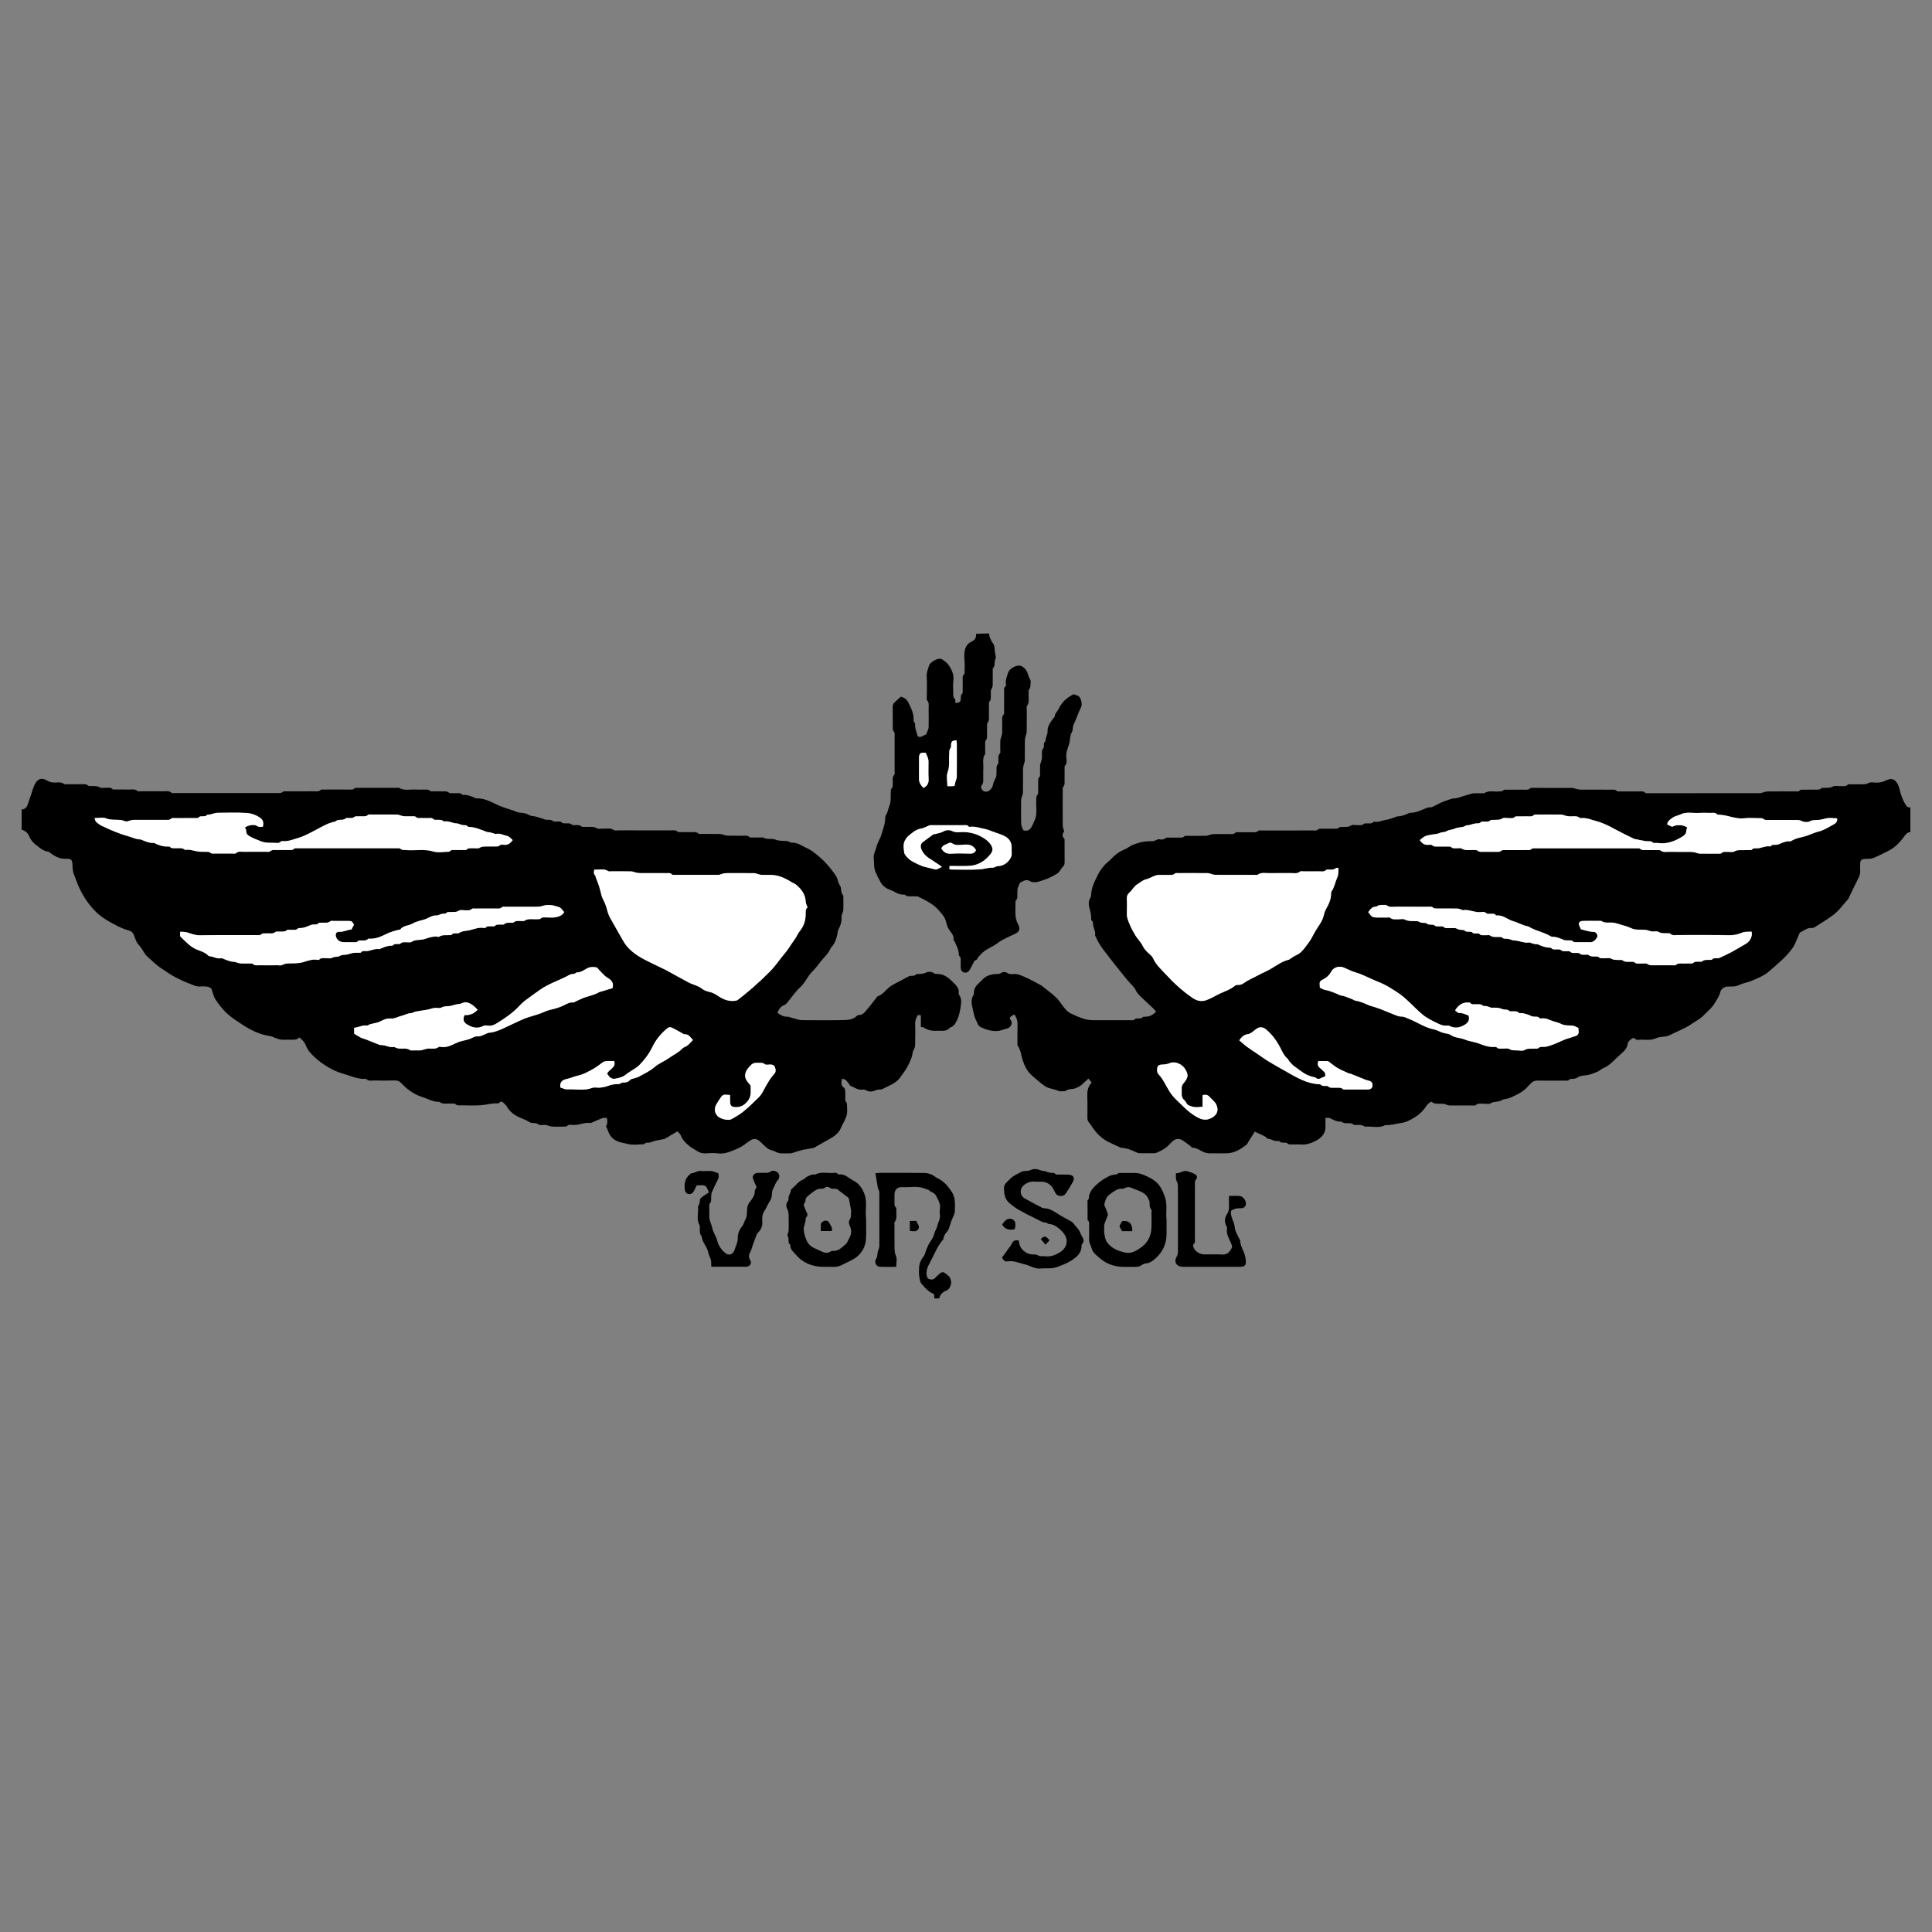 <?xml version="1.0" encoding="UTF-8"?>
<!-- Generator: Adobe Illustrator 27.3.1, SVG Export Plug-In . SVG Version: 6.00 Build 0)  -->
<svg xmlns="http://www.w3.org/2000/svg" xmlns:xlink="http://www.w3.org/1999/xlink" version="1.1" id="Layer_1" x="0px" y="0px" viewBox="0 0 512 512" style="enable-background:new 0 0 512 512;" xml:space="preserve">
<rect x="0" y="0" width="512" height="512" fill="#808080" stroke="none"/>
<style type="text/css">
	.st0{fill:#FFFFFF;}
</style>
<g>
	<path d="M506.27,220.53c-0.95,0.01-1.31,0.72-1.76,1.31c-1.06,1.41-2.27,2.7-3.89,3.55c-1.38,0.72-2.78,1.41-4.22,2.01   c-0.54,0.22-1.21,0.19-1.82,0.21c-1.35,0.04-1.61,0.26-1.62,1.52c-0.01,0.47-0.05,0.94,0.01,1.41c0.11,0.94-0.24,1.75-0.67,2.57   c-0.8,1.53-1.51,3.1-2.26,4.65c-0.09,0.18-0.14,0.38-0.27,0.52c-1.34,1.48-2.48,3.15-4.14,4.35c-1.5,1.08-3.1,2.06-4.67,3.06   c-0.22,0.14-0.54,0.27-0.79,0.24c-1.2-0.15-2,0.68-2.96,1.07c-0.39,0.16-0.54,0.89-0.77,1.38c-0.42,0.88-0.71,1.84-1.25,2.65   c-1.66,2.47-4.05,4.34-6.28,6.32c-1.35,1.2-3.12,1.91-4.82,2.62c-1.02,0.43-2.19,0.56-3.17,1.06c-1.07,0.54-2.14,0.37-3.23,0.43   c-0.77,0.04-1.61,0.7-1.78,1.4c-0.28,1.2-1,2.18-1.65,3.22c-0.74,1.18-1.84,2-2.77,2.99c-0.93,0.97-2.15,1.56-3.25,2.32   c-1.79,1.24-3.86,1.97-5.79,2.95c-0.21,0.11-0.44,0.22-0.67,0.27c-0.98,0.18-2.08,0.13-2.94,0.54c-1.45,0.69-2.92,0.27-4.37,0.4   c-0.43,0.04-0.91,0.12-1.23-0.35c-0.07-0.1-0.52-0.12-0.66-0.02c-0.53,0.41-1.15,0.73-1.24,1.52c-0.09,0.79-0.53,1.46-1.14,2.02   c-0.9,0.82-1.8,1.64-2.66,2.49c-0.78,0.77-1.62,1.44-2.68,1.87c-0.52,0.21-0.92,0.68-1.44,0.9c-1.1,0.46-2.19,0.93-3.44,1.01   c-0.66,0.04-1.4,0.2-1.92,0.56c-0.51,0.34-0.98,0.33-1.5,0.36c-0.2,0.01-0.5,0-0.59,0.12c-0.38,0.48-0.9,0.34-1.38,0.34   c-2.34,0.01-4.67,0.03-7.01-0.01c-0.78-0.01-1.38,0.18-1.86,0.74c-0.21,0.24-0.49,0.43-0.69,0.68c-1.26,1.55-3.08,2.36-4.87,3.16   c-0.71,0.32-1.65,0.26-2.27,0.65c-0.89,0.56-1.97,0.22-2.86,0.8c-0.46,0.3-1.3,0.07-1.96,0.1c-0.68,0.04-1.4-0.19-1.99,0.39   c-0.15,0.15-0.56,0.07-0.85,0.08c-1.96,0-3.92,0.01-5.88,0c-0.4,0-0.75-0.07-1.15-0.27c-0.5-0.25-1.2-0.18-1.81-0.19   c-1.2-0.02-1.2-0.01-2.17-0.57c-0.39,0.35-0.92,0.65-1.19,1.1c-1.19,1.94-2.98,3.2-5.1,4.13c-0.72,0.32-1.46,0.42-2.24,0.55   c-1.2,0.21-2.36,0.53-3.6,0.45c-1.71,0.95-3.57,0.22-5.34,0.43c-0.9-0.64-1.95-0.43-2.96-0.47c-0.9-0.93-2.38,0.01-3.29-0.89   c-1.19,0.12-2.13-0.46-3.12-0.94c-0.26-0.12-0.64-0.02-1.12-0.02c0,0.76-0.03,1.46,0.01,2.15c0.09,1.88-0.99,3.1-2.61,3.93   c-1.21,0.62-2.5,1.07-3.94,0.95c-0.75-0.06-1.5,0-2.25-0.02c-0.48-0.01-0.98,0.11-1.38-0.34c-0.14-0.15-0.54-0.1-0.83-0.12   c-0.4-0.03-0.83,0.08-1.13-0.33c-0.07-0.1-0.32-0.16-0.45-0.13c-0.96,0.23-1.66-0.54-2.58-0.56c-0.32-0.01-0.61-0.5-0.96-0.68   c-0.83-0.42-1.69-0.79-2.62-1.22c-0.59,0.94-1.16,1.86-1.74,2.78c-0.15,0.23-0.24,0.53-0.45,0.69c-1.52,1.15-3.12,2.19-5.17,2.26   c-1.5,0.05-3,0-4.51,0.01c-0.63,0.01-1.19-0.12-1.78-0.38c-0.92-0.4-1.72-1.08-2.83-1.12c-0.29-0.01-0.55-0.44-0.85-0.65   c-0.65-0.47-1.28-0.98-1.98-1.39c-0.78-0.46-1.71-0.31-2.38,0.28c-0.33,0.3-0.68,0.59-0.96,0.92c-0.88,1.06-2.12,1.61-3.34,2.19   c-0.21,0.1-0.48,0.12-0.72,0.13c-1.25,0.01-2.5,0.02-3.76,0c-0.28,0-0.58-0.08-0.82-0.2c-1.26-0.62-2.54-1.15-3.99-1.22   c-0.19-0.01-0.39-0.12-0.57-0.21c-1.01-0.47-2.02-0.91-3.01-1.41c-1.68-0.85-2.94-2.14-4.01-3.6c-0.37-0.51-0.66-1.08-1.08-1.54   c-0.44-0.48-0.4-1-0.4-1.55c0-1.68,0.05-3.37-0.02-5.05c-0.05-1.43,0.02-2.8,1.17-3.95c-0.31-0.37-0.55-0.67-0.88-1.06   c-0.66,0.61-1.27,1.17-1.88,1.73c-0.38,0.35-0.9,0.5-1.33,0.74c-0.91,0.5-2.06,0.09-2.84,0.81c-0.07,0.07-0.24,0.05-0.36,0.05   c-0.5,0-1.09,0.15-1.48-0.04c-1.18-0.58-2.56-0.54-3.71-1.34c-1.25-0.87-2.33-1.87-3.45-2.85c-1.19-1.04-1.8-2.33-2.31-3.77   c-0.48-1.34-0.5-2.82-1.38-4.05c-0.14-0.2-0.06-0.54-0.06-0.81c0-1.45-0.04-2.9,0.01-4.35c0.04-1.06-0.04-2.07-0.85-3.11   c-0.34,0.21-0.74,0.39-1.02,0.66c-0.39,0.38-0.01,0.67,0.2,1.02c0.4,0.67-0.13,1.82-1.11,2.05c-0.89,0.2-1.69,0.62-2.68,0.66   c-1.57,0.05-2.92-0.37-4.26-1.02c-0.85-0.41-0.91-1.24-1.29-1.9c-0.53-0.93-0.62-2.02-0.88-3.01c-0.29-1.13-0.52-2.45,0.22-3.62   c0.1-0.16,0.14-0.37,0.13-0.56c-0.05-1.07,0.51-1.88,1.28-2.56c0.84-0.74,1.48-1.72,2.66-2.07c0.42-0.12,0.85-0.27,1.28-0.33   c0.71-0.09,1.43,0.12,2.12-0.41c0.29-0.22,1.12-0.19,1.42,0.04c0.54,0.41,1.08,0.4,1.63,0.34c1.17-0.11,2.16,0.39,3.13,0.8   c1.46,0.63,2.84,1.44,4.25,2.18c0.04,0.02,0.08,0.04,0.11,0.06c1.32,1.06,2.72,2.05,3.93,3.22c0.88,0.84,1.48,1.94,2.27,2.87   c0.43,0.5,0.95,1.02,1.55,1.3c1.13,0.54,2.27,1.06,3.51,1.44c0.9,0.28,1.74,0.35,2.62,0.36c3.13,0.02,6.26,0.02,9.39,0   c0.56,0,1.16,0.16,1.62-0.36c0.11-0.13,0.47-0.08,0.72-0.1c0.44-0.03,0.89,0.07,1.25-0.35c0.13-0.15,0.54-0.11,0.83-0.12   c1.09-0.03,1.91-0.53,2.71-1.34c-0.29-0.33-0.53-0.63-0.81-0.9c-1.12-1.06-2.27-2.08-3.36-3.16c-0.48-0.47-0.97-1-1.23-1.59   c-0.37-0.83-1.04-1.39-1.63-2.04c-0.96-1.07-1.83-2.2-2.73-3.31c-0.62-0.77-1.26-1.54-1.85-2.33c-1.57-2.09-3.37-4.04-4.37-6.46   c-0.06-0.14-0.22-0.29-0.2-0.41c0.21-1.11-0.56-2.07-0.56-3.15c0-0.19,0-0.45-0.13-0.55c-0.51-0.4-0.32-0.93-0.37-1.41   c-0.05-0.6-0.16-1.17-0.34-1.77c-0.3-0.98-0.5-2.13,0.18-3.15c0.1-0.15,0.15-0.36,0.15-0.55c0.05-1.93,0.88-3.64,1.72-5.33   c0.65-1.3,1.51-2.51,2.67-3.49c0.37-0.31,0.74-0.64,1.06-0.99c1-1.08,2.18-1.9,3.59-2.47c0.52-0.21,0.97-0.59,1.46-0.86   c0.71-0.39,1.48-0.61,2.25-0.85c1.25-0.4,2.48-0.35,3.73-0.42c0.59-0.04,1.01-0.61,1.71-0.47c0.55,0.1,1.14,0.09,1.6-0.38   c0.12-0.13,0.48-0.06,0.73-0.07c0.83-0.01,1.67,0.01,2.5-0.01c0.6-0.02,1.23,0.15,1.74-0.37c0.14-0.15,0.55-0.09,0.84-0.09   c1.63-0.01,3.26,0.02,4.88-0.02c0.38-0.01,0.75-0.2,1.13-0.29c0.31-0.07,0.63-0.15,0.95-0.16c1.25-0.02,2.5,0.01,3.76-0.02   c0.68-0.01,1.4,0.2,1.99-0.39c0.15-0.15,0.56-0.07,0.85-0.07c1.13-0.01,2.25,0.01,3.38-0.01c0.6-0.01,1.21,0.14,1.75-0.36   c0.2-0.19,0.72-0.1,1.09-0.1c4.47-0.01,8.93,0,13.4-0.01c0.52,0,1.06,0.13,1.5-0.35c0.13-0.15,0.55-0.1,0.84-0.11   c0.96-0.01,1.92,0.01,2.88-0.01c0.64-0.02,1.32,0.19,1.86-0.39c0.12-0.13,0.48-0.05,0.72-0.07c0.8-0.06,1.58,0.12,2.37-0.4   c0.43-0.28,1.22-0.05,1.84-0.08c0.52-0.02,1.06,0.14,1.5-0.35c0.13-0.15,0.55-0.09,0.83-0.11c0.6-0.04,1.26,0.17,1.72-0.41   c0.02-0.03,0.08-0.04,0.11-0.04c1.18,0.23,2.22-0.36,3.33-0.52c0.81-0.11,1.58-0.45,2.37-0.7c0.19-0.06,0.36-0.2,0.54-0.2   c1.16,0,2.16-0.44,3.17-0.9c0.11-0.05,0.24-0.05,0.37-0.05c1.24-0.01,2.33-0.49,3.43-0.95c0.6-0.25,1.16-0.58,1.87-0.49   c0.21,0.03,0.46-0.12,0.67-0.22c1.03-0.49,2.02-1.13,3.11-1.45c0.82-0.24,1.59-0.68,2.53-0.7c0.77-0.02,1.52-0.39,2.28-0.6   c0.34-0.1,0.67-0.2,1-0.3c0.37-0.11,0.74-0.23,1.12-0.32c0.27-0.07,0.55-0.13,0.83-0.14c0.67-0.02,1.34-0.01,2-0.01   c0.21,0,0.47,0.07,0.62-0.02c1.25-0.79,2.65-0.32,3.97-0.45c0.4-0.04,0.79,0.04,1.13-0.33c0.16-0.17,0.62-0.13,0.95-0.13   c1.29-0.01,2.59,0.02,3.88-0.02c0.8-0.02,1.65,0.24,2.36-0.41c0.16-0.14,0.56-0.05,0.85-0.05c3.38,0,6.76-0.01,10.14,0.01   c0.42,0,0.83,0.22,1.26,0.3c0.36,0.07,0.72,0.14,1.09,0.15c2.67,0.01,5.34,0,8.01,0.01c0.52,0,1.06-0.11,1.51,0.35   c0.17,0.17,0.63,0.11,0.96,0.11c1.71,0.01,3.42,0,5.13,0.01c0.48,0,0.98-0.12,1.39,0.34c0.14,0.15,0.55,0.12,0.83,0.12   c9.89,0.01,19.78,0.01,29.67-0.01c0.34,0,0.67-0.2,1.01-0.28c0.35-0.08,0.71-0.17,1.07-0.17c2.38-0.01,4.76,0,7.14-0.02   c0.47,0,0.98,0.15,1.38-0.33c0.13-0.15,0.54-0.12,0.83-0.12c1.04-0.01,2.09,0.01,3.13-0.01c0.56-0.01,1.13,0.12,1.62-0.36   c0.17-0.17,0.63-0.07,0.96-0.1c0.72-0.06,1.4,0.06,2.13-0.37c0.52-0.3,1.38-0.07,2.09-0.11c0.64-0.03,1.32,0.19,1.86-0.39   c0.12-0.13,0.48-0.07,0.72-0.08c1.04-0.01,2.09,0.01,3.13-0.01c0.56-0.01,1.07,0.01,1.63-0.33c0.45-0.28,1.21-0.17,1.83-0.12   c1.02,0.09,1.94-0.15,2.84-0.58c1.38-0.66,2.26-0.43,2.99,0.84c0.35,0.6,0.54,1.26,0.7,1.96c0.33,1.36,0.84,2.71,1.67,3.91   c0.24,0.34,0.59,0.56,1.07,0.4C506.27,216.14,506.27,218.34,506.27,220.53z M354.71,230.02c-0.31-0.01-0.54-0.09-0.62-0.02   c-0.58,0.5-1.28,0.44-1.98,0.43c-0.21,0-0.5-0.05-0.61,0.05c-0.65,0.65-1.48,0.39-2.23,0.41c-1.29,0.03-2.59,0.01-3.88,0.01   c-0.29,0-0.69-0.1-0.86,0.04c-0.75,0.66-1.65,0.4-2.48,0.41c-1.92,0.03-3.84-0.02-5.76,0.02c-1,0.02-2.07-0.29-2.98,0.42   c-0.13,0.1-0.4,0.04-0.61,0.04c-3.55,0-7.09,0-10.64-0.01c-0.28,0-0.56-0.08-0.83-0.15c-0.38-0.09-0.75-0.3-1.13-0.3   c-2.63-0.03-5.26-0.02-7.88-0.01c-0.29,0-0.7-0.06-0.84,0.09c-0.52,0.52-1.14,0.36-1.75,0.38c-0.75,0.02-1.5,0.03-2.25,0   c-1.42-0.06-2.46,0.93-3.77,1.21c-0.72,0.15-1.34,0.73-1.99,1.14c-0.3,0.19-0.62,0.39-0.86,0.65c-0.51,0.55-0.92,1.2-1.47,1.7   c-0.5,0.45-0.69,0.91-0.67,1.54c0.04,1.33,0.06,2.66,0,3.99c-0.05,1.15,0.44,2.15,0.87,3.16c0.38,0.9,0.87,1.77,1.38,2.63   c0.32,0.54,0.74,1.02,1.12,1.53c0.23,0.32,0.51,0.62,0.67,0.97c0.42,0.87,0.98,1.62,1.73,2.26c0.45,0.39,0.96,0.82,1.19,1.33   c0.74,1.71,2.17,2.95,3.38,4.27c2.11,2.3,4.44,4.43,7.08,6.23c1.12,0.76,2.32,1.06,3.62,0.59c0.96-0.35,1.88-0.82,2.77-1.32   c1.6-0.89,3.47-1.33,4.88-2.54c0.14-0.12,0.38-0.19,0.57-0.18c0.64,0.05,1.19-0.09,1.71-0.47c0.45-0.33,0.93-0.62,1.43-0.87   c1.54-0.76,3.05-1.6,4.59-2.31c2.05-0.95,3.72-2.55,6.02-3.06c0.07-0.02,0.11-0.11,0.18-0.15c0.59-0.36,1.14-0.78,1.77-1.06   c0.91-0.4,1.53-1.06,2.09-1.79c0.29-0.38,0.58-0.75,0.86-1.13c0.28-0.38,0.57-0.76,0.81-1.16c0.6-1.03,1.1-2.11,1.76-3.09   c0.68-1.02,1.37-2.01,1.66-3.22c0.15-0.63,0.34-1.27,0.66-1.83c0.75-1.29,1.34-2.61,1.32-4.12c0-0.15,0-0.34,0.08-0.46   c0.82-1.13,0.99-2.5,1.54-3.71C354.77,231.72,354.65,230.96,354.71,230.02z M376.26,222.64c0.63,0.97,1.4,1.38,2.48,1.24   c0.27-0.04,0.69-0.04,0.83,0.11c0.45,0.46,0.99,0.33,1.51,0.34c0.88,0.02,1.75,0,2.63,0.01c0.29,0,0.69-0.05,0.84,0.1   c0.48,0.5,1.07,0.33,1.63,0.36c0.37,0.02,0.85-0.12,1.11,0.04c1.11,0.7,2.32,0.33,3.49,0.43c0.28,0.03,0.68-0.02,0.83,0.14   c0.42,0.42,0.91,0.33,1.39,0.33c1.25,0.01,2.5,0.01,3.76,0c0.32,0,0.77,0.03,0.95-0.15c0.39-0.39,0.83-0.31,1.26-0.31   c1.92-0.01,3.84,0,5.76-0.01c0.33,0,0.78,0.04,0.95-0.13c0.38-0.37,0.81-0.33,1.26-0.33c8.93,0,17.86,0,26.79,0   c0.33,0,0.77-0.04,0.95,0.13c0.43,0.4,0.91,0.32,1.39,0.33c1.04,0.01,2.09,0,3.13,0.01c0.29,0,0.69-0.08,0.85,0.07   c0.68,0.61,1.49,0.38,2.24,0.39c1.96,0.03,3.92,0,5.88,0.02c0.36,0,0.73,0.07,1.09,0.15c0.38,0.08,0.75,0.29,1.13,0.3   c1.67,0.03,3.34,0.02,5.01,0.01c0.29,0,0.69,0.04,0.84-0.11c0.48-0.51,1.07-0.32,1.62-0.35c0.62-0.04,1.39,0.15,1.83-0.13   c0.6-0.38,1.16-0.32,1.76-0.34c0.71-0.02,1.42,0,2.13-0.01c0.24-0.01,0.59,0.01,0.71-0.12c0.36-0.4,0.8-0.35,1.25-0.34   c1.23,0.04,2.32-0.75,3.58-0.51c0.07,0.01,0.18-0.04,0.22-0.09c0.31-0.46,0.8-0.3,1.24-0.34c0.24-0.02,0.51-0.02,0.73-0.11   c0.94-0.38,1.86-0.86,2.93-0.83c0.16,0,0.37,0.02,0.49-0.06c1.09-0.73,2.44-0.91,3.65-1.25c1.21-0.33,2.29-0.95,3.52-1.24   c1.34-0.32,2.57-1.08,3.78-1.75c0.62-0.35,1.42-0.75,1.18-1.78c-1.05,0-2.16-0.22-3.09,0.07c-0.68,0.21-1.3,0.33-1.99,0.37   c-0.72,0.04-1.4-0.05-2.13,0.36c-0.51,0.29-1.49,0.24-2.04-0.04c-0.53-0.27-0.99-0.31-1.51-0.32c-2.5-0.01-5.01,0-7.51-0.01   c-0.37,0-0.86,0.04-1.07-0.15c-0.36-0.34-0.74-0.31-1.14-0.31c-1.42-0.01-2.85-0.12-4.25,0.03c-1.44,0.15-2.77-0.25-4.07-0.57   c-0.96-0.24-1.89-0.37-2.85-0.42c-0.04,0-0.09-0.01-0.11-0.04c-0.5-0.61-1.21-0.38-1.84-0.4c-1-0.03-2.01-0.06-3,0   c-1.66,0.11-3.37-0.38-4.97,0.44c-0.57,0.29-1.29,0.35-1.79,0.7c-0.69,0.49-1.55,0.94-1.65,1.92c0.48,0.22,0.91,0.42,1.34,0.62   c1-0.66,3.07-0.56,4.02,0.22c-0.09,0.24-0.28,0.49-0.27,0.73c0.04,1-0.71,1.46-1.45,1.88c-1.87,1.08-3.86,1.8-6.12,1.46   c-0.2-0.03-0.42,0-0.63-0.01c-0.21-0.01-0.5,0.04-0.6-0.06c-0.57-0.59-1.31-0.31-1.98-0.42c-1.06-0.17-2.12-0.4-3.17-0.62   c-0.07-0.02-0.13-0.09-0.21-0.13c-1.57-0.79-3.16-1.54-4.7-2.38c-1.54-0.84-3.13-1.67-4.92-2.15c-1.31-0.34-2.53-0.91-3.94-0.83   c-0.17,0.01-0.39,0.05-0.49-0.03c-0.86-0.72-1.89-0.34-2.84-0.44c-0.32-0.03-0.64-0.08-0.96-0.15c-0.38-0.09-0.75-0.3-1.13-0.3   c-2.13-0.03-4.26-0.02-6.38-0.01c-0.29,0-0.7-0.06-0.84,0.09c-0.52,0.52-1.15,0.36-1.75,0.38c-0.83,0.02-1.67,0-2.5,0.01   c-0.29,0-0.7-0.04-0.83,0.12c-0.44,0.5-0.99,0.31-1.51,0.34c-0.62,0.04-1.41-0.19-1.84,0.09c-0.75,0.5-1.5,0.31-2.25,0.38   c-0.29,0.03-0.7-0.06-0.84,0.09c-0.51,0.53-1.15,0.33-1.75,0.38c-0.29,0.02-0.71-0.04-0.83,0.11c-0.4,0.47-0.9,0.3-1.38,0.36   c-0.24,0.03-0.47,0.09-0.7,0.15c-0.38,0.1-0.75,0.22-1.14,0.31c-0.24,0.05-0.56-0.03-0.73,0.09c-0.88,0.63-2.02,0.36-2.96,0.83   c-0.62,0.31-1.46,0.26-2.03,0.61c-0.47,0.29-0.9,0.29-1.37,0.37c-0.5,0.09-0.97,0.37-1.47,0.43c-0.8,0.1-1.57,0.2-2.36,0.39   C377.37,221.63,376.89,222.11,376.26,222.64z M362.6,241.72c1.03,1.4,1.07,1.42,2.63,1.41c0.71,0,1.42-0.01,2.13,0   c0.37,0,0.88-0.1,1.1,0.08c0.62,0.53,1.32,0.35,2,0.38c0.62,0.03,1.38-0.18,1.85,0.07c0.83,0.46,1.65,0.36,2.5,0.41   c0.45,0.02,1-0.04,1.31,0.18c0.39,0.28,0.75,0.25,1.15,0.29c0.28,0.02,0.68-0.01,0.83,0.14c0.38,0.39,0.82,0.3,1.26,0.33   c0.24,0.02,0.59-0.02,0.71,0.11c0.43,0.49,0.98,0.31,1.5,0.35c0.33,0.02,0.8-0.07,0.96,0.1c0.53,0.53,1.16,0.33,1.75,0.36   c0.58,0.04,1.29-0.14,1.71,0.11c0.51,0.3,0.97,0.34,1.5,0.37c0.2,0.01,0.49,0,0.59,0.11c0.38,0.46,0.89,0.32,1.37,0.36   c0.24,0.02,0.57,0.02,0.69,0.16c0.33,0.38,0.75,0.27,1.15,0.3c0.25,0.02,0.6-0.05,0.72,0.08c0.54,0.57,1.23,0.34,1.87,0.39   c0.33,0.02,0.77-0.1,0.98,0.05c0.81,0.62,1.73,0.36,2.61,0.42c0.2,0.01,0.5-0.01,0.59,0.1c0.38,0.46,0.89,0.34,1.37,0.37   c0.24,0.02,0.48,0.07,0.72,0.14c0.38,0.1,0.75,0.31,1.12,0.31c1.39,0.01,2.67,0.79,4.09,0.52c0.1-0.02,0.22,0.1,0.33,0.13   c0.33,0.11,0.66,0.23,1.01,0.3c0.28,0.06,0.61-0.02,0.86,0.09c0.98,0.43,1.95,0.86,3.07,0.86c0.16,0,0.4,0,0.47,0.1   c0.4,0.51,0.98,0.33,1.49,0.37c0.33,0.02,0.8-0.07,0.97,0.1c0.49,0.49,1.06,0.34,1.62,0.37c0.29,0.02,0.7-0.07,0.85,0.08   c0.55,0.54,1.23,0.34,1.87,0.39c0.24,0.02,0.59-0.02,0.71,0.11c0.43,0.48,0.98,0.32,1.5,0.35c0.29,0.02,0.69-0.08,0.85,0.06   c0.64,0.56,1.39,0.37,2.11,0.42c0.2,0.01,0.48,0.02,0.58,0.13c0.39,0.45,0.91,0.31,1.39,0.33c0.67,0.03,1.48-0.18,1.96,0.11   c0.68,0.4,1.33,0.32,2.01,0.36c0.33,0.02,0.78-0.09,0.98,0.07c0.69,0.58,1.48,0.35,2.24,0.4c0.29,0.02,0.7-0.06,0.85,0.08   c0.55,0.57,1.23,0.34,1.87,0.38c0.54,0.04,1.23-0.15,1.59,0.1c0.66,0.46,1.33,0.36,2.01,0.36c1.54,0.02,3.09,0.01,4.63,0   c0.33,0,0.8,0.08,0.97-0.09c0.52-0.52,1.14-0.36,1.74-0.38c0.71-0.02,1.42,0,2.13-0.01c0.24,0,0.59,0.02,0.71-0.12   c0.43-0.48,0.98-0.31,1.5-0.35c0.29-0.02,0.69,0.08,0.85-0.06c0.6-0.53,1.3-0.38,1.98-0.41c0.24-0.01,0.59,0,0.7-0.13   c0.35-0.43,0.81-0.31,1.25-0.33c0.21-0.01,0.45,0.03,0.62-0.05c1.08-0.49,2.16-0.98,3.2-1.54c1.32-0.71,2.59-1.5,3.89-2.24   c1.09-0.62,1.79-2.08,1.47-3.19c-0.86,0.06-1.67-0.09-2.6,0.3c-0.93,0.39-2.01,0.67-3.17,0.64c-4.55-0.09-9.09-0.03-13.64-0.05   c-0.75,0-1.58,0.23-2.22-0.41c-0.09-0.08-0.32-0.04-0.49-0.05c-0.88-0.06-1.76,0.13-2.61-0.4c-0.41-0.26-1.15,0-1.72-0.09   c-0.58-0.08-1.13-0.39-1.71-0.43c-1.29-0.09-2.6,0.14-3.84-0.47c-0.76-0.37-1.62-0.58-2.44-0.83c-0.72-0.22-1.44-0.48-2.18-0.58   c-1.07-0.15-2.23,0.24-3.21-0.48c-1.67,0-3.34-0.05-5,0.02c-0.9,0.04-1.16,0.69-0.72,1.46c0.15,0.26,0.23,0.56,0.3,0.72   c1.2,0.31,2.25,0.69,3.42,0.7c0.73,0.01,1.21,0.97,0.85,1.53c-0.41,0.63-0.89,1.23-1.84,1.21c-1.25-0.03-2.5,0-3.75-0.01   c-0.21,0-0.5,0.03-0.6-0.08c-0.49-0.56-1.14-0.34-1.73-0.39c-0.29-0.02-0.6,0-0.85-0.11c-0.94-0.4-1.86-0.82-2.93-0.84   c-0.16,0-0.36-0.01-0.48-0.09c-1.67-1.04-3.66-1.4-5.39-2.3c-0.25-0.13-0.49-0.34-0.76-0.38c-1.38-0.25-2.55-1-3.88-1.37   c-1.48-0.42-2.63-1.68-4.36-1.5c-0.07,0.01-0.19-0.03-0.22-0.08c-0.38-0.54-0.97-0.32-1.48-0.37c-0.33-0.03-0.8,0.07-0.96-0.1   c-0.52-0.53-1.16-0.4-1.74-0.35c-1.57,0.12-3-0.81-4.59-0.51c-0.09,0.02-0.21-0.1-0.32-0.14c-0.38-0.11-0.75-0.29-1.13-0.29   c-1.79-0.03-3.59-0.01-5.38-0.02c-0.32,0-0.78,0.03-0.94-0.15c-0.38-0.41-0.83-0.31-1.27-0.31c-2.75-0.01-5.51,0.02-8.26-0.02   c-1-0.01-2.07,0.3-2.97-0.42c-0.1-0.08-0.32-0.03-0.49-0.03c-0.73,0-1.49-0.11-2.09,0.45C363.62,240.19,363.16,241.02,362.6,241.72   z M389.19,269.12c0.29,1,0.02,1.77-0.83,2.32c-1.32,0.87-2.7,1.26-4.24,0.46c-0.2-0.1-0.49-0.13-0.72-0.1   c-0.88,0.12-1.62-0.2-2.37-0.56c-1.48-0.7-2.96-1.42-4.2-2.47c-2.28-1.93-4.15-4.26-6.74-5.9c-0.72-0.45-1.42-0.92-2.16-1.35   c-0.93-0.54-1.88-0.99-2.9-1.39c-1.89-0.73-3.65-1.78-5.59-2.35c-1.16-0.35-2.2-0.84-3.27-1.33c-1.18-0.55-2.72-0.16-3.34,0.95   c-0.56,1.01-1.33,1.77-2.41,2.26c-0.49,0.22-0.77,0.58-0.72,1.12c0.03,0.34,0.04,0.69,0.05,0.97c0.52,0.23,0.94,0.53,1.4,0.6   c1.18,0.19,2.23,0.68,3.31,1.11c0.23,0.09,0.43,0.26,0.67,0.3c1.17,0.19,2.24,0.66,3.31,1.1c0.23,0.09,0.43,0.27,0.66,0.31   c1.26,0.2,2.4,0.7,3.53,1.2c0.22,0.1,0.46,0.16,0.69,0.24c0.8,0.25,1.61,0.47,2.39,0.77c1.25,0.48,2.48,1.03,3.73,1.51   c0.59,0.23,1.22,0.52,1.82,0.51c0.81-0.01,1.42,0.34,2.1,0.62c2.24,0.9,4.23,2.32,6.68,2.81c0.76,0.15,1.45,0.59,2.19,0.83   c0.75,0.25,1.67,0.25,2.28,0.67c1.12,0.78,2.48,0.65,3.67,1.17c1.18,0.51,2.57,0.59,3.77,1.07c1.32,0.53,2.62,0.97,4.08,0.87   c0.19-0.01,0.48,0.01,0.58,0.13c0.39,0.45,0.91,0.31,1.39,0.33c0.67,0.03,1.48-0.18,1.96,0.11c0.72,0.44,1.41,0.33,2.13,0.36   c0.62,0.02,1.4,0.2,1.84-0.07c0.91-0.56,1.83-0.31,2.74-0.39c0.33-0.03,0.78,0.05,0.96-0.12c0.42-0.41,0.89-0.35,1.38-0.35   c1.08,0.01,2.02-0.44,2.98-0.79c1.24-0.46,2.41-1.15,3.68-1.49c0.62-0.16,1.21-0.4,1.82-0.59c0.57-0.17,0.88-0.57,0.83-1.16   c-0.03-0.34-0.04-0.69-0.06-0.98c-0.55-0.24-1.01-0.56-1.5-0.61c-1.04-0.12-2.08,0.05-3.09-0.47c-0.79-0.41-1.74-0.53-2.58-0.88   c-0.8-0.33-1.56-0.68-2.48-0.57c-0.23,0.03-0.61,0.02-0.71-0.11c-0.34-0.46-0.81-0.31-1.24-0.35c-0.25-0.02-0.51-0.01-0.73-0.11   c-0.98-0.43-1.94-0.85-3.06-0.84c-0.12,0-0.3,0.02-0.36-0.05c-0.51-0.58-1.21-0.38-1.85-0.42c-0.25-0.02-0.61,0.03-0.72-0.09   c-0.38-0.45-0.89-0.31-1.36-0.39c-0.54-0.09-1.05-0.36-1.59-0.44c-0.61-0.08-1.25-0.02-1.87-0.04c-0.11,0-0.21-0.11-0.32-0.14   c-0.33-0.11-0.67-0.22-1.01-0.29c-0.28-0.06-0.69,0.05-0.84-0.1c-0.55-0.56-1.23-0.32-1.87-0.38c-0.51-0.05-1.08,0.16-1.49-0.35   c-0.09-0.11-0.38-0.1-0.59-0.11c-1.34-0.09-2.65,0.69-3.4,2.1c0.33,0.23,0.71,0.69,1.04,0.67   C387.61,268.39,388.33,268.85,389.19,269.12z M351.16,285.27c-0.34,0.13-0.66,0.2-0.93,0.36c-0.55,0.34-1.04,0.4-1.56-0.04   c-0.13-0.11-0.38-0.12-0.58-0.17c-1.23-0.27-2.31-0.8-3.29-1.56c-0.63-0.49-1.32-0.92-1.95-1.42c-0.4-0.33-0.75-0.72-1.09-1.11   c-0.21-0.24-0.3-0.57-0.54-0.77c-0.73-0.62-1.17-1.4-1.57-2.23c-1.01-2.06-2.25-3.97-4.08-5.5c-0.94-0.78-1.87-0.78-2.83-0.01   c-0.62,0.5-1.31,1.14-2.04,1.24c-1.14,0.15-1.62,0.8-2.28,1.62c0.7,0.59,1.34,1.2,2.05,1.72c0.97,0.71,2,1.36,3,2.04   c0.87,0.59,1.71,1.22,2.61,1.77c1.49,0.9,3.02,1.76,4.54,2.62c2.81,1.59,5.56,3.33,9,3.5c0.16,0.01,0.38,0.04,0.45,0.14   c0.3,0.4,0.73,0.29,1.14,0.31c0.25,0.02,0.6-0.05,0.73,0.08c0.58,0.59,1.31,0.34,1.99,0.39c0.68,0.06,1.42-0.19,1.99,0.4   c0.08,0.09,0.32,0.07,0.48,0.07c2.04,0,4.09,0.02,6.13,0c0.75-0.01,1.18-0.41,1.22-1.05c0.04-0.71-0.35-1.14-1.11-1.31   c-0.39-0.08-0.77-0.23-1.14-0.38c-1.2-0.48-2.39-0.97-3.59-1.45c-0.11-0.04-0.26,0-0.37-0.05c-1.03-0.47-2.1-0.89-3.07-1.46   c-0.83-0.48-1.55-1.13-2.33-1.7c-0.12-0.09-0.31-0.13-0.46-0.13c-0.78-0.01-1.56-0.01-2.29-0.01c-0.32,0.85-0.13,1.42,0.51,1.9   c0.29,0.22,0.52,0.52,0.8,0.74C351.15,284.19,351.32,284.63,351.16,285.27z M318.69,293.3c-2,0.23-2.39,0.13-3.57-0.33   c-0.72-0.29-0.77-0.99-1.24-1.38c-0.69-0.58-0.76-1.25-0.72-2.01c0.02-0.43,0.02-0.86,0-1.29c-0.01-0.45,0.15-0.77,0.46-1.15   c1.33-1.61,1.39-2.25,0.48-3.79c-0.79-1.35-2.69-2.2-4.1-1.61c-0.77,0.32-1.47,0.37-2.23,0.4c-0.58,0.02-1,0.31-1.07,0.81   c-0.09,0.63-0.17,1.25,0.41,1.85c0.65,0.68,1.14,1.51,1.6,2.33c0.79,1.41,1.53,2.87,2.72,4.01c1.74,1.67,3.34,3.47,5.49,4.74   c1.33,0.78,2.55,1.22,4.1,0.42c1.51-0.78,2.02-2.04,1.33-3.53c-0.41-0.87-1.19-1.39-1.79-2.07c-0.48-0.55-1.05-0.71-1.87-0.44   C318.69,291.23,318.69,292.23,318.69,293.3z"></path>
	<path d="M262.12,167.89c0.05,0.33,0.05,0.69,0.18,1c0.23,0.54,0.47,1.1,0.83,1.57c0.42,0.56,0.43,1.15,0.47,1.77   c0.04,0.63,0.2,1.26,0.32,1.99c-0.09,0.29-0.27,0.72-0.32,1.15c-0.07,0.57,0.07,1.16-0.41,1.66c-0.16,0.16-0.1,0.52-0.1,0.79   c-0.01,1.06,0.01,2.11-0.01,3.17c-0.01,0.57,0.04,1.11-0.36,1.67c-0.26,0.36-0.1,0.98-0.14,1.49c-0.04,0.61,0.15,1.24-0.38,1.78   c-0.16,0.16-0.11,0.52-0.12,0.79c-0.01,1.1,0,2.19-0.01,3.29c-0.01,0.53,0.1,1.08-0.37,1.55c-0.16,0.16-0.12,0.52-0.12,0.79   c-0.01,0.78,0.01,1.57-0.01,2.35c-0.01,0.53,0.11,1.08-0.36,1.55c-0.16,0.16-0.12,0.52-0.13,0.79c-0.02,0.7,0,1.41-0.01,2.11   c0,0.23,0.08,0.52-0.03,0.7c-0.82,1.23-0.36,2.58-0.45,3.87c-0.06,0.82,0,1.64-0.02,2.47c-0.02,0.65,0.1,1.29-0.4,1.9   c-0.36,0.44-0.07,1.16,0.36,1.47c0.49,0.35,1.2,0.32,1.71-0.11c0.46-0.39,0.8-0.81,0.9-1.47c0.11-0.72,0.57-1.39,0.82-2.1   c0.11-0.32,0.09-0.69,0.12-1.03c0.09-0.83-0.26-1.71,0.45-2.46c0.13-0.13,0.03-0.45,0.05-0.69c0.05-0.72-0.19-1.47,0.44-2.11   c0.15-0.15,0.06-0.53,0.06-0.8c0.01-0.86-0.03-1.72,0.02-2.58c0.02-0.36,0.21-0.72,0.3-1.08c0.08-0.29,0.17-0.59,0.18-0.89   c0.02-1.02-0.01-2.04,0.02-3.05c0.01-0.64-0.16-1.31,0.41-1.88c0.17-0.18,0.08-0.6,0.08-0.91c0.01-1.72-0.01-3.45,0.01-5.17   c0-0.45-0.14-0.94,0.35-1.3c0.12-0.09,0.16-0.37,0.13-0.55c-0.18-1.07,0.25-2.04,0.54-3.03c0.34-1.16,2.27-2.28,3.43-1.88   c0.51,0.18,1,0.6,1.31,1.03c0.36,0.5,0.54,1.12,0.74,1.7c0.19,0.57,0.66,1.04,0.52,1.73c-0.12,0.59,0.11,1.23-0.41,1.78   c-0.18,0.18-0.08,0.6-0.11,0.91c-0.11,1.18,0.31,2.41-0.46,3.52c-0.14,0.2-0.04,0.54-0.04,0.81c0,2,0.02,3.99-0.02,5.99   c-0.01,0.44-0.23,0.87-0.32,1.31c-0.07,0.34-0.15,0.68-0.16,1.03c-0.02,1.76,0.01,3.52-0.02,5.29c-0.01,0.4-0.22,0.79-0.31,1.2   c-0.08,0.34-0.16,0.68-0.16,1.02c-0.02,2.08,0.01,4.15-0.02,6.23c-0.01,0.4-0.2,0.8-0.31,1.2c-0.07,0.26-0.17,0.52-0.17,0.79   c-0.01,2.11-0.05,4.23,0.02,6.34c0.02,0.58,0.36,1.15,0.53,1.66c0.99,0.36,1.65-0.02,2.1-0.7c0.36-0.55,0.57-1.18,0.87-1.78   c0.9-1.81,0.34-3.74,0.5-5.61c0.04-0.45-0.12-0.92,0.34-1.31c0.17-0.14,0.14-0.51,0.15-0.78c0.02-0.78-0.01-1.57,0.01-2.35   c0.02-0.56-0.15-1.16,0.38-1.65c0.16-0.15,0.1-0.52,0.11-0.79c0.01-0.74-0.03-1.49,0.02-2.23c0.02-0.36,0.21-0.72,0.3-1.08   c0.08-0.3,0.14-0.59,0.18-0.9c0.1-0.9-0.27-1.87,0.47-2.68c0.09-0.09,0.02-0.3,0.04-0.46c0.04-0.41-0.09-0.84,0.35-1.19   c0.16-0.13,0.09-0.52,0.15-0.78c0.09-0.36,0.23-0.71,0.33-1.06c0.06-0.22,0.17-0.45,0.15-0.67c-0.12-1.48,0.76-2.58,1.57-3.7   c0.09-0.13,0.32-0.23,0.32-0.35c0.01-0.89,0.75-1.43,1.09-2.14c0.83-1.77,2.16-3.01,4.05-3.85c0.14,0.08,0.31,0.24,0.49,0.26   c0.97,0.1,1.2,0.91,1.4,1.53c0.2,0.62,0.18,1.3-0.19,2.01c-0.7,1.34-1.07,2.83-1.78,4.16c-0.38,0.72-0.15,1.53-0.49,2.09   c-0.64,1.06-0.4,2.23-0.79,3.33c-0.39,1.1-0.86,2.32-0.68,3.6c0.09,0.66,0.2,1.39-0.38,2.01c-0.15,0.16-0.09,0.53-0.09,0.8   c-0.01,1.02,0.01,2.04-0.01,3.05c-0.01,0.61,0.12,1.24-0.4,1.78c-0.16,0.16-0.09,0.52-0.09,0.8c-0.01,3.13-0.02,6.27,0.01,9.4   c0,0.47,0.22,0.94,0.38,1.55c-0.41,0.53-0.72,1.2,0.01,1.94c0.16,0.16,0.09,0.52,0.09,0.8c0.01,1.8-0.01,3.6,0.01,5.4   c0,0.49-0.06,0.92-0.49,1.27c-0.21,0.17-0.33,0.44-0.5,0.66c-0.27,0.34-0.47,0.78-0.82,1.01c-1.26,0.81-2.6,1.47-4.07,1.92   c-0.77,0.24-1.5,0.57-2.34,0.45c-0.24-0.03-0.54-0.01-0.71-0.13c-0.81-0.56-1.57-0.49-2.36,0.04c-0.19,0.13-0.45,0.16-0.49,0.17   c-0.26,0.59-0.5,1.03-0.64,1.49c-0.1,0.33-0.08,0.69-0.1,1.04c-0.07,0.79,0.24,1.65-0.44,2.35c-0.09,0.09-0.05,0.3-0.05,0.46   c0,1.25-0.09,2.51,0.03,3.76c0.07,0.72,0.38,1.45,0.71,2.12c0.53,1.08,0.33,1.8-0.72,2.33c-1.61,0.81-3.36,1.45-4.75,2.51   c-1.48,1.14-3.41,1.68-4.61,3.15c-0.23,0.28-0.51,0.52-0.68,0.83c-0.16,0.29-0.25,0.54-0.66,0.61c-0.17,0.03-0.3,0.32-0.4,0.51   c-0.34,0.63-0.64,1.27-0.99,1.89c-0.38,0.69-0.87,0.95-1.49,0.83c-0.58-0.11-0.94-0.58-0.96-1.33c-0.02-0.51,0.01-1.02-0.01-1.53   c-0.02-0.53,0.15-1.1-0.38-1.53c-0.1-0.08-0.1-0.29-0.1-0.44c-0.04-1.26-0.66-2.34-1.16-3.46c-0.06-0.14-0.27-0.27-0.25-0.39   c0.17-1.3-0.88-2.09-1.42-3.1c-0.29-0.54-0.45-1.16-0.58-1.7c-0.3-1.25-1.15-2.11-1.93-3.02c-1.41-1.65-3.39-2.59-5.32-3.56   c-0.34-0.17-0.81-0.1-1.22-0.14c-0.83-0.08-1.75,0.26-2.46-0.43c-0.02-0.02-0.08-0.03-0.12-0.03c-1.44,0.16-2.47-0.78-3.69-1.22   c-1.1-0.4-1.99-1.03-2.56-1.99c-0.53-0.91-1-1.84-1.4-2.82c-0.51-1.23-0.29-2.43-0.45-3.63c-0.14-1.06,0.48-1.93,0.69-2.89   c0.27-1.23,1.06-2.29,1.4-3.52c0.4-1.42,0.97-2.79,0.94-4.3c-0.01-0.25,0.1-0.54,0.24-0.76c0.46-0.71,0.53-1.54,0.83-2.26   c0.58-1.38,0.31-2.74,0.43-4.11c0.02-0.19,0.01-0.45,0.13-0.55c0.46-0.37,0.33-0.85,0.37-1.3c0.07-0.83-0.25-1.71,0.45-2.46   c0.15-0.16,0.05-0.53,0.05-0.8c0-3.17,0.01-6.34,0-9.52c0-0.41,0.1-0.84-0.32-1.2c-0.17-0.14-0.16-0.51-0.17-0.77   c-0.01-1.88,0.01-3.76-0.02-5.64c-0.01-0.51,0.16-0.9,0.55-1.24c0.55-0.48,1.07-0.98,1.58-1.45c1.06,0.23,1.67,0.78,2.1,1.69   c0.69,1.44,1.43,2.83,1.3,4.48c-0.02,0.24,0.15,0.49,0.25,0.73c0.04,0.1,0.19,0.2,0.18,0.29c-0.16,1.14,0.42,2.16,0.65,3.28   c0.89,0.58,1.52-0.35,2.2-0.42c0.23-0.55,0.47-1.02,0.64-1.52c0.09-0.25,0.07-0.54,0.08-0.81c0.01-1.49,0.03-2.98-0.01-4.46   c-0.02-0.79,0.24-1.62-0.42-2.34c-0.17-0.19-0.06-0.61-0.06-0.92c0-1.76,0.09-3.53-0.03-5.28c-0.07-1.09,0.34-2.04,0.64-3.02   c0.26-0.85,2.41-2.12,3.26-1.69c0.77,0.38,1.51,1,1.98,1.69c0.82,1.21,1.4,2.53,1.18,4.07c-0.13,0.96-0.04,1.96-0.02,2.93   c0.02,0.64-0.16,1.29,0.41,1.87c0.22,0.23,0.13,0.73,0.17,1.11c1.1-0.11,1.36-0.31,1.41-1.13c0.03-0.5-0.05-0.99,0.41-1.41   c0.16-0.14,0.09-0.52,0.1-0.79c0.01-0.94-0.01-1.88,0.01-2.82c0.01-0.53-0.14-1.09,0.39-1.53c0.12-0.1,0.1-0.37,0.1-0.56   c0.01-1.06,0.09-2.12-0.03-3.17c-0.08-0.7-0.06-1.36,0.01-2.05c0.12-1.23,0.68-2.28,1.78-2.78c1.09-0.49,1.35-1.14,1.28-2.11   C259.79,167.89,260.95,167.89,262.12,167.89z M251.59,230.34c0.26,0.05,0.38,0.09,0.5,0.09c2.55,0.01,5.1,0.12,7.63-0.05   c1.14-0.08,2.27-0.52,3.46-0.44c0.11,0.01,0.23-0.08,0.34-0.12c0.33-0.11,0.66-0.31,0.99-0.31c2.07-0.05,3.73-2.02,3.59-3.45   c-0.05-0.51,0-1.02-0.01-1.53c-0.02-1.37-0.71-2.39-1.97-3.01c-0.9-0.44-1.88-0.73-2.84-1.07c-0.81-0.29-1.62-0.66-2.46-0.81   c-1.26-0.23-2.5-0.71-3.83-0.52c-0.11,0.02-0.29-0.04-0.34-0.11c-0.31-0.48-0.81-0.33-1.25-0.33c-2.75-0.01-5.51-0.01-8.26,0   c-0.29,0-0.61-0.03-0.87,0.06c-0.7,0.25-1.35,0.71-2.07,0.81c-1.54,0.23-2.53,1.2-3.6,2.08c-0.24,0.2-0.39,0.49-0.58,0.75   c-0.81,1.1-0.55,2.35-0.41,3.52c0.07,0.57,0.65,1.14,1.12,1.61c0.41,0.42,0.96,0.73,1.49,1.02c0.67,0.36,1.38,0.65,2.08,0.95   c0.22,0.09,0.45,0.16,0.68,0.22c0.95,0.25,1.91,0.5,2.87,0.71c0.18,0.04,0.42-0.03,0.6-0.11c0.35-0.15,0.68-0.34,1.14-0.58   c-0.31-0.23-0.59-0.44-0.88-0.64c-0.37-0.25-0.74-0.49-1.11-0.73c-0.4-0.27-0.79-0.55-1.21-0.8c-1.06-0.62-1.83-1.49-2.26-2.57   c-0.25-0.62-0.24-1.33,0.43-1.83c0.9-0.68,1.79-1.36,2.71-2.01c0.15-0.11,0.4-0.07,0.59-0.13c0.72-0.21,1.51-0.32,2.13-0.67   c0.77-0.44,1.64-0.44,2.23-0.15c0.69,0.34,1.34,0.39,2.01,0.34c2.14-0.17,4.09,0.22,5.95,1.27c0.77,0.44,1.47,0.91,2,1.55   c0.71,0.85,1.22,1.76,0.39,2.86c-1.43,1.88-3.28,3.11-5.78,3.25c-1.7,0.09-3.4,0.02-5.15,0.02   C251.63,229.84,251.61,230.06,251.59,230.34z M252.96,208.26c0.11-0.5,0.19-0.88,0.28-1.25c0.09-0.36,0.31-0.71,0.31-1.06   c0.03-3.01,0.02-6.01,0.01-9.02c0-0.25-0.08-0.51-0.12-0.76c-1.14,0.14-1.32,0.31-1.4,1.17c-0.03,0.31,0.05,0.71-0.13,0.9   c-0.44,0.48-0.31,1.02-0.36,1.55c-0.15,1.6,0.2,3.19-0.41,4.82c-0.41,1.1-0.08,2.44-0.08,3.74c0.58,0,0.99,0.01,1.4,0   C252.63,208.34,252.79,208.29,252.96,208.26z M245.32,199.51c-1.4-0.17-1.76,0.09-1.77,1.41c-0.01,1.83,0,3.67-0.01,5.5   c-0.01,0.99,0.51,1.73,1.19,2.4c1.02-0.56,1.41-1.29,1.35-2.35c-0.09-1.52-0.02-3.04-0.03-4.56c0-0.31-0.01-0.63-0.11-0.92   C245.8,200.53,245.57,200.09,245.32,199.51z M258.65,225.29c-0.62-1.08-1.46-1.5-2.76-1.48c-1.22,0.03-2.55,0.44-3.71-0.4   c-0.16-0.11-0.53-0.1-0.73,0c-0.74,0.37-1.66,0.54-2,1.44c0.58,0.95,1.33,1.47,2.61,1.38c1.66-0.11,3.33-0.05,4.99-0.02   C257.81,226.24,258.34,226.03,258.65,225.29z"></path>
	<path d="M244.04,272.15c0-1.05,0-2.03,0-3.03c-0.48-0.19-0.78-0.25-1.03,0.27c-0.3,0.61-0.5,1.2-0.48,1.89   c0.05,1.49,0.04,2.98,0,4.46c-0.02,0.83,0.13,1.65-0.4,2.48c-0.34,0.53-0.28,1.29-0.53,1.97c-0.57,1.52-1.24,2.95-2.26,4.24   c-0.32,0.4-0.57,0.86-0.88,1.26c-1.19,1.51-3.06,2.09-4.72,2.97c-0.23,0.12-0.57,0.04-0.86,0.08c-0.28,0.04-0.57,0.07-0.81,0.19   c-0.9,0.42-1.76,0.48-2.65-0.04c-0.19-0.11-0.48-0.18-0.7-0.14c-1.32,0.23-2.28-0.59-3.36-1.02c-0.18-0.07-0.25-0.37-0.4-0.55   c-0.48-0.55-0.8-1.3-1.83-1.26c-0.14,0.87-0.38,1.69,0.55,2.35c0.21,0.15,0.29,0.54,0.32,0.83c0.05,0.5-0.01,1.02,0.02,1.53   c0.03,0.56-0.2,1.19,0.41,1.63c0,1.09,0.22,2.23-0.05,3.26c-0.33,1.25-1.1,2.39-1.63,3.6c-0.36,0.83-1,1.45-1.72,1.97   c-0.75,0.54-1.59,0.97-2.4,1.43c-0.84,0.49-1.7,0.96-2.54,1.44c-0.14,0.08-0.27,0.22-0.42,0.24c-0.98,0.19-1.98,0.32-2.96,0.53   c-0.73,0.16-1.44,0.42-2.16,0.63c-0.34,0.1-0.67,0.26-1.01,0.28c-0.62,0.05-1.25-0.02-1.88,0.02c-0.81,0.05-1.54-0.09-2.25-0.49   c-0.41-0.23-0.91-0.3-1.36-0.48c-0.29-0.12-0.58-0.28-0.82-0.49c-0.64-0.56-1.24-1.16-1.87-1.74c-0.86-0.79-1.79-0.79-2.73-0.11   c-0.98,0.71-1.94,1.51-3.04,1.97c-1.69,0.7-3.35,1.61-5.36,1.34c-1.06-0.14-2.17-0.08-3.25-0.01c-1.08,0.07-1.92-0.36-2.73-0.92   c-0.5-0.34-1.07-0.61-1.53-0.99c-0.97-0.8-1.88-1.65-2.31-2.86c-0.13-0.37-0.53-0.65-0.89-1.07c-1.1,0.66-2.1,1.25-3.1,1.85   c-0.1,0.06-0.2,0.15-0.32,0.17c-0.86,0.18-1.73,0.32-2.58,0.52c-0.46,0.11-0.88,0.34-1.34,0.44c-0.46,0.1-0.99-0.12-1.38,0.34   c-0.1,0.12-0.38,0.13-0.58,0.13c-1.21,0.01-2.49,0.23-3.61-0.05c-1.56-0.39-3.29-0.48-4.51-1.81c-0.83-0.9-1-2-1.51-2.99   c0.41-0.46,0.35-1.01,0.33-1.55c0-0.15-0.03-0.31-0.07-0.58c-0.41,0-0.84-0.1-1.18,0.02c-0.97,0.35-1.9,0.8-2.85,1.2   c-0.11,0.05-0.24,0.13-0.35,0.11c-1.67-0.27-3.18,0.71-4.85,0.5c-0.47-0.06-0.98-0.11-1.38,0.33c-0.12,0.13-0.47,0.12-0.71,0.12   c-1.08,0.01-2.17,0.06-3.25-0.02c-0.58-0.04-1.13-0.35-1.71-0.43c-0.61-0.08-1.49,0.21-1.82-0.09c-0.75-0.67-1.7-0.15-2.45-0.65   c-0.71-0.47-1.53-0.8-2.33-1.12c-1.63-0.65-2.89-1.65-3.74-3.12c-0.21-0.37-0.59-0.65-0.91-0.96c-0.26-0.25-0.55-0.33-0.87-0.05   c-0.15,0.12-0.34,0.31-0.5,0.3c-1.53-0.12-2.98,0.36-4.47,0.47c-1.7,0.14-3.42,0.04-5.13,0.03c-0.6-0.01-1.23,0.16-1.74-0.38   c-0.14-0.15-0.56-0.06-0.85-0.08c-1.12-0.1-2.32,0.31-3.34-0.45c-0.05-0.04-0.16-0.02-0.25-0.02c-1.17,0.01-2.18-0.48-3.21-0.9   c-0.71-0.29-1.47-0.47-2.16-0.78c-1.71-0.76-3.15-1.86-4.39-3.2c-0.53-0.58-1.13-0.81-1.95-0.78c-1.71,0.06-3.42,0.04-5.13,0.01   c-0.8-0.01-1.67,0.24-2.34-0.42c-0.02-0.02-0.08-0.03-0.12-0.03c-1.62,0.13-3.06-0.4-4.55-0.91c-1.29-0.44-2.62-0.75-3.85-1.36   c-2.41-1.2-4.55-2.72-6.29-4.69c-0.55-0.62-0.94-1.39-1.25-2.15c-0.32-0.78-0.93-1.26-1.6-1.86c-0.69,0.76-1.58,0.6-2.43,0.61   c-0.54,0.01-1.09-0.02-1.63,0.01c-1.12,0.06-2.1-0.37-3.08-0.79c-0.15-0.06-0.3-0.13-0.46-0.15c-2.79-0.37-5.21-1.56-7.47-3.04   c-1.42-0.93-2.88-1.85-4.11-2.98c-1.16-1.07-2.14-2.36-3.02-3.67c-0.54-0.81-0.72-1.82-1.13-2.93c-0.73-0.63-1.83-0.62-2.94-0.55   c-1.06,0.07-1.96-0.42-2.87-0.76c-1.31-0.48-2.57-1.11-3.81-1.74c-1.27-0.65-2.39-1.52-3.59-2.28c-1.44-0.92-2.55-2.11-3.79-3.19   c-0.35-0.31-0.63-0.72-0.87-1.12c-0.43-0.71-0.85-1.4-1.44-2.03c-0.47-0.5-0.72-1.2-0.97-1.84c-0.29-0.75-0.43-1.5-1.42-1.81   c-1.12-0.35-2.24-0.76-3.27-1.3c-1.91-1.01-3.83-2.01-5.39-3.5c-1.88-1.79-3.31-3.87-4.43-6.15c-0.64-1.28-1.07-2.63-1.6-3.94   c-0.39-0.97-0.37-1.87-0.42-2.82c-0.05-1.04-0.4-1.42-1.55-1.36c-1.75,0.09-3.11-0.61-4.38-1.61c-0.12-0.1-0.25-0.25-0.39-0.26   c-1.5-0.14-2.44-1.16-3.52-1.97c-0.77-0.57-1.27-1.34-1.64-2.18c-0.37-0.84-1.02-1.39-1.98-1.72c0-1.73,0-3.48,0-5.32   c0.91-0.08,1.39-0.59,1.63-1.37c0.25-0.8,0.54-1.59,0.82-2.38c0.33-0.97,0.57-1.98,1.03-2.89c0.6-1.21,1.57-2.06,3.29-1.02   c0.68,0.41,1.43,0.55,2.25,0.51c0.76-0.04,1.56-0.16,2.24,0.41c0.17,0.14,0.56,0.04,0.86,0.04c1.29,0,2.59-0.01,3.88,0.01   c0.56,0.01,1.14-0.12,1.63,0.36c0.17,0.17,0.63,0.08,0.96,0.1c0.72,0.06,1.42-0.08,2.13,0.37c0.44,0.28,1.21,0.06,1.84,0.1   c0.52,0.03,1.07-0.16,1.51,0.34c0.14,0.15,0.55,0.12,0.83,0.12c1.13,0.01,2.25-0.02,3.38,0.01c0.84,0.03,1.73-0.23,2.49,0.41   c0.17,0.14,0.56,0.05,0.86,0.05c1.96,0,3.92-0.02,5.88,0.01c0.76,0.01,1.57-0.21,2.24,0.4c0.16,0.14,0.56,0.06,0.85,0.06   c9.1,0,18.19,0,27.29,0c0.43,0,0.87,0.09,1.27-0.3c0.2-0.19,0.7-0.15,1.06-0.15c2.5-0.01,5.01,0,7.51-0.01   c0.52,0,1.05,0.12,1.5-0.35c0.16-0.17,0.63-0.11,0.96-0.11c2.21-0.01,4.42,0,6.64-0.01c0.47,0,0.98,0.14,1.38-0.33   c0.13-0.15,0.55-0.12,0.83-0.12c3.51-0.01,7.01,0,10.52,0c0.17,0,0.37-0.05,0.49,0.02c1.46,0.83,3.07,0.32,4.6,0.44   c0.62,0.05,1.25-0.01,1.88,0.01c0.6,0.02,1.24-0.14,1.75,0.38c0.12,0.13,0.47,0.08,0.72,0.08c0.88,0.01,1.75-0.01,2.63,0.01   c0.56,0.01,1.12-0.1,1.64,0.35c0.24,0.21,0.8,0.07,1.21,0.12c0.79,0.09,1.67-0.27,2.36,0.41c0.09,0.09,0.32,0.06,0.48,0.05   c1.04-0.02,1.93,0.43,2.85,0.8c0.11,0.04,0.23,0.13,0.33,0.13c2.49-0.12,4.42,1.27,6.55,2.13c0.66,0.27,1.35,0.47,2.03,0.7   c0.5,0.17,1.03,0.28,1.5,0.5c0.56,0.27,1.11,0.43,1.76,0.48c0.7,0.05,1.48,0.2,2.05,0.55c0.51,0.32,0.99,0.28,1.5,0.38   c0.74,0.15,1.45,0.41,2.17,0.63c0.3,0.09,0.59,0.25,0.89,0.28c0.68,0.06,1.39-0.11,1.99,0.43c0.16,0.14,0.56,0.03,0.85,0.05   c0.52,0.04,1.08-0.14,1.5,0.36c0.11,0.13,0.47,0.09,0.71,0.11c0.64,0.05,1.31-0.14,1.87,0.39c0.15,0.15,0.56,0.06,0.85,0.08   c0.56,0.03,1.13-0.1,1.63,0.37c0.18,0.17,0.64,0.07,0.96,0.1c1.08,0.1,2.21-0.24,3.24,0.42c0.32,0.2,0.9,0.01,1.35,0.05   c1.04,0.09,2.14-0.3,3.11,0.42c0.21,0.15,0.65,0.04,0.98,0.04c4.67,0,9.35,0,14.02,0.01c0.64,0,1.32-0.17,1.87,0.37   c0.15,0.15,0.56,0.08,0.85,0.09c1,0.01,2-0.01,3,0.01c0.56,0.01,1.14-0.12,1.63,0.36c0.17,0.17,0.63,0.1,0.96,0.1   c1.59,0.01,3.17-0.01,4.76,0.02c0.38,0.01,0.76,0.19,1.15,0.28c0.31,0.07,0.63,0.17,0.95,0.17c1.25,0.02,2.5-0.01,3.76,0.02   c0.68,0.01,1.41-0.19,1.99,0.38c0.13,0.13,0.48,0.07,0.72,0.08c0.75,0.01,1.5,0,2.25,0c0.21,0,0.47-0.07,0.62,0.02   c1.01,0.62,2.25,0.15,3.2,0.53c1.11,0.45,2.17,0.28,3.25,0.41c0.38,0.05,0.74,0.43,1.09,0.41c1.63-0.09,2.8,0.92,4.13,1.5   c0.96,0.41,1.8,1.09,2.61,1.75c0.91,0.74,1.79,1.54,2.56,2.41c0.92,1.03,1.79,2.12,2.53,3.28c0.44,0.69,0.44,1.64,0.92,2.3   c0.6,0.84,0.13,1.92,0.87,2.68c0.13,0.14,0.09,0.45,0.09,0.68c0.01,1.1,0.03,2.19-0.01,3.29c-0.01,0.33-0.2,0.64-0.3,0.97   c-0.07,0.22-0.19,0.45-0.17,0.66c0.11,1.34-0.29,2.56-0.94,3.73c-0.07,0.13-0.05,0.31-0.07,0.46c-0.24,1.45-0.61,2.85-1.69,4   c-0.16,0.17-0.25,0.4-0.35,0.61c-0.4,0.83-0.99,1.51-1.63,2.19c-1.05,1.13-1.86,2.48-2.98,3.55c-1.33,1.27-1.9,2.99-3.28,4.24   c-1.26,1.14-2.2,2.6-3.29,3.9c-0.26,0.31-0.53,0.69-0.88,0.82c-1.05,0.36-1.48,1.15-1.89,2.07c0.79,0.56,1.57,1.1,2.66,1.03   c0.23-0.01,0.47,0.09,0.7,0.16c0.34,0.09,0.67,0.2,1.01,0.3c0.38,0.11,0.75,0.22,1.14,0.31c0.31,0.07,0.64,0.15,0.96,0.15   c3.84,0.01,7.68,0.07,11.52-0.04c1.01-0.03,2.15-0.23,2.97-1.01c0.14-0.13,0.34-0.31,0.51-0.3c1.26,0.04,1.75-0.91,2.41-1.63   c0.43-0.47,0.81-0.98,1.2-1.48c0.34-0.43,0.67-0.88,1.02-1.31c0.17-0.22,0.33-0.52,0.57-0.6c1.09-0.36,1.72-1.22,2.48-1.92   c0.63-0.59,1.31-1.05,2.1-1.43c1.13-0.55,2.22-1.19,3.33-1.78c0.21-0.11,0.45-0.21,0.69-0.23c0.52-0.05,1.07,0.07,1.48-0.41   c0.09-0.11,0.39-0.06,0.6-0.08c0.68-0.04,1.31-0.03,2-0.37c0.58-0.28,1.53-0.36,2.23,0.2c0.11,0.09,0.3,0.16,0.45,0.15   c2.39-0.15,3.75,1.41,5.14,2.82c0.54,0.55,0.96,1.27,0.89,2.12c-0.01,0.15-0.05,0.36,0.03,0.46c0.94,1.21,0.56,2.61,0.38,3.84   c-0.22,1.44-0.64,2.94-1.57,4.2c-0.18,0.25-0.47,0.43-0.74,0.61c-0.13,0.09-0.37,0.07-0.45,0.17c-0.78,1.06-1.96,0.78-3.05,0.83   c-1.4,0.07-2.73-0.03-3.89-0.88C244.62,272.23,244.38,272.23,244.04,272.15z M214,240.47c-0.21-0.63-0.46-1.06-0.48-1.48   c-0.07-1.89-1.07-3.31-2.5-4.5c-0.33-0.28-0.79-0.43-1.16-0.66c-1.78-1.12-3.65-2.03-5.88-1.97c-0.71,0.02-1.42,0.02-2.13-0.01   c-0.28-0.01-0.56-0.09-0.83-0.16c-0.38-0.09-0.75-0.29-1.13-0.29c-2.46-0.03-4.92-0.02-7.39-0.01c-0.32,0-0.65,0.07-0.96,0.14   c-0.38,0.09-0.75,0.31-1.13,0.31c-3.84,0.02-7.68,0.02-11.52,0.01c-0.29,0-0.71,0.03-0.83-0.12c-0.39-0.48-0.9-0.34-1.38-0.34   c-2.38-0.01-4.76,0-7.14-0.01c-0.36,0-0.72-0.08-1.08-0.16c-0.38-0.08-0.75-0.28-1.13-0.29c-1.75-0.03-3.51-0.01-5.26-0.02   c-0.29,0-0.67,0.09-0.86-0.04c-1.18-0.82-2.46-0.27-3.71-0.43c-0.11,0.61-0.27,1.09,0.21,1.53c0.13,0.11,0.11,0.36,0.18,0.54   c0.29,0.77,0.62,1.52,0.86,2.3c0.25,0.79,0.42,1.6,0.64,2.4c0.09,0.33,0.19,0.66,0.35,0.96c0.51,0.99,0.92,2,1.18,3.07   c0.17,0.73,0.46,1.45,0.83,2.11c1.1,2.01,2.28,3.97,3.39,5.97c0.96,1.71,2.43,3.03,4.07,4.06c2.06,1.29,4.36,2.25,6.56,3.35   c0.18,0.09,0.38,0.17,0.56,0.26c2.04,1.12,4.07,2.25,6.12,3.35c1.13,0.6,2.46,0.81,3.51,1.63c0.53,0.41,1.22,0.71,1.9,0.85   c0.97,0.2,1.74,0.64,2.52,1.17c1.34,0.91,2.83,1.47,4.54,1.22c0.23-0.03,0.48-0.12,0.65-0.26c1.35-1.09,2.71-2.15,4.01-3.3   c1.49-1.32,2.95-2.67,4.34-4.07c0.9-0.91,1.72-1.9,2.46-2.92c0.98-1.34,2.15-2.54,3.02-3.97c0.56-0.92,1.31-1.78,1.82-2.76   c0.18-0.35,0.36-0.71,0.61-1.02c1.12-1.35,1.68-2.88,1.67-4.58C213.5,241.62,213.44,240.92,214,240.47z M25.04,216.81   c0.19,0.47,0.23,0.84,0.45,1.04c0.45,0.4,0.95,0.77,1.5,1.03c2.24,1.07,4.5,2.08,6.94,2.73c1.06,0.28,2.04,0.85,3.2,0.86   c0.15,0,0.31,0.08,0.46,0.14c0.92,0.36,1.81,0.8,2.84,0.79c0.17,0,0.36-0.02,0.49,0.05c1.15,0.59,2.35,0.98,3.69,0.9   c0.15-0.01,0.38,0.03,0.46,0.13c0.34,0.42,0.82,0.3,1.26,0.33c0.92,0.07,1.92-0.25,2.72,0.45c1.42-0.26,2.71,0.46,4.1,0.49   c0.54,0.01,1.09-0.01,1.63,0.01c0.28,0.01,0.66,0,0.82,0.16c0.38,0.38,0.83,0.3,1.27,0.3c1.59,0.01,3.17,0.01,4.76,0   c0.29,0,0.7,0.08,0.85-0.06c0.67-0.62,1.48-0.38,2.23-0.4c1.96-0.03,3.92-0.01,5.88-0.01c0.33,0,0.8,0.08,0.97-0.09   c0.52-0.52,1.15-0.36,1.75-0.37c1.17-0.02,2.34,0,3.51-0.01c0.28,0,0.68,0.03,0.83-0.13c0.37-0.38,0.81-0.33,1.25-0.33   c8.76,0,17.53,0,26.29,0c0.32,0,0.76-0.03,0.95,0.14c0.43,0.4,0.91,0.28,1.39,0.33c2.45,0.22,4.91-0.36,7.37,0.4   c1.17,0.36,2.57,0.06,3.86,0.06c0.16,0,0.39-0.02,0.46-0.12c0.37-0.47,0.89-0.33,1.37-0.34c0.75-0.02,1.5,0,2.25-0.01   c0.29-0.01,0.69,0.04,0.84-0.11c0.48-0.51,1.07-0.32,1.62-0.35c0.62-0.04,1.39,0.15,1.83-0.13c0.6-0.38,1.16-0.32,1.76-0.34   c0.83-0.02,1.67,0,2.5-0.01c0.28-0.01,0.68,0.03,0.83-0.13c0.37-0.39,0.82-0.39,1.25-0.32c1.12,0.17,1.77-0.38,2.41-1.24   c-0.49-0.39-0.91-0.98-1.44-1.08c-1.02-0.19-1.96-0.81-3.07-0.54c-0.13,0.03-0.31-0.08-0.46-0.12c-0.37-0.11-0.74-0.24-1.12-0.32   c-0.24-0.05-0.52,0-0.74-0.08c-1.54-0.58-3.05-1.28-4.76-1.35c-0.12,0-0.3-0.02-0.35-0.1c-0.31-0.47-0.8-0.31-1.23-0.37   c-0.31-0.04-0.6-0.15-0.9-0.24c-0.23-0.07-0.45-0.21-0.68-0.21c-1.19,0.02-2.23-0.78-3.46-0.5c-0.67-0.62-1.53-0.42-2.33-0.46   c-0.12-0.01-0.3,0-0.35-0.07c-0.47-0.57-1.13-0.36-1.73-0.38c-0.67-0.03-1.34,0-2-0.01c-0.29-0.01-0.71,0.03-0.83-0.12   c-0.39-0.48-0.9-0.32-1.38-0.34c-0.58-0.02-1.17,0.01-1.75-0.01c-0.32-0.01-0.64-0.09-0.95-0.16c-0.38-0.09-0.76-0.28-1.13-0.29   c-2.29-0.03-4.59-0.01-6.89-0.01c-0.25,0-0.6-0.08-0.73,0.05c-0.74,0.66-1.65,0.34-2.48,0.42c-0.41,0.04-0.97-0.07-1.2,0.14   c-0.44,0.42-0.92,0.29-1.39,0.32c-0.29,0.02-0.71-0.1-0.85,0.04c-0.79,0.78-2.08,0.06-2.82,0.89c-1.87,0.32-3.43,1.33-5.04,2.15   c-1.55,0.8-3.01,1.66-4.74,2.17c-1.39,0.41-2.69,0.99-4.19,0.87c-0.16-0.01-0.4,0-0.47,0.09c-0.4,0.52-0.98,0.38-1.49,0.36   c-1.25-0.05-2.47,0.09-3.73-0.4c-1.03-0.4-2.05-0.81-3.01-1.32c-0.57-0.31-1.01-0.79-0.96-1.53c0.02-0.26-0.21-0.54-0.32-0.8   c0.74-0.64,2.49-0.95,3.23-0.43c0.54,0.38,0.98,0.24,1.53,0.2c0.18-0.93,0.18-1.71-0.7-2.34c-1.11-0.78-2.4-1.23-3.69-1.31   c-2.54-0.15-5.09-0.05-7.63-0.04c-0.28,0-0.56,0.07-0.84,0.14c-0.38,0.09-0.75,0.23-1.13,0.32c-0.28,0.06-0.7-0.02-0.83,0.13   c-0.36,0.42-0.82,0.31-1.26,0.35c-0.24,0.02-0.6-0.02-0.71,0.11c-0.43,0.49-0.98,0.35-1.5,0.35c-1.67,0.02-3.34,0-5.01,0.01   c-0.33,0-0.79-0.07-0.96,0.1c-0.49,0.49-1.07,0.36-1.63,0.36c-2.75,0.01-5.51,0.02-8.26,0c-0.64-0.01-1.16,0.23-1.74,0.4   c-0.52,0.15-1.2-0.31-1.82-0.37c-1.28-0.13-2.56,0.1-3.86-0.42C27.31,216.55,26.23,216.81,25.04,216.81z M47.76,246.94   c0.02,0.54-0.22,1.05,0.25,1.47c1.34,1.22,2.49,2.61,4.32,3.31c1.02,0.39,2.12,0.74,2.9,1.56c0.1,0.1,0.29,0.15,0.45,0.17   c1,0.11,1.9,0.74,2.97,0.5c0.14-0.03,0.31,0.06,0.47,0.12c0.93,0.32,1.8,0.81,2.83,0.82c0.24,0,0.47,0.1,0.7,0.16   c0.38,0.1,0.75,0.27,1.14,0.29c0.79,0.05,1.58,0.01,2.38,0.02c0.29,0,0.7-0.06,0.84,0.09c0.52,0.53,1.15,0.36,1.75,0.37   c1.21,0.02,2.42,0.01,3.63,0.01c0.54,0,1.1-0.07,1.62,0.02c0.72,0.12,1.22-0.4,1.84-0.46c1.53-0.15,3.05,0.06,4.61-0.42   c1.17-0.36,2.46-0.85,3.81-0.56c0.11,0.02,0.29-0.01,0.35-0.08c0.43-0.54,1.05-0.35,1.61-0.38c0.62-0.03,1.4,0.17,1.83-0.11   c0.63-0.41,1.37-0.12,1.84-0.42c0.66-0.41,1.31-0.33,1.98-0.42c0.58-0.08,1.13-0.36,1.71-0.44c0.61-0.08,1.25-0.03,1.87-0.05   c0.08,0,0.19-0.03,0.22-0.09c0.31-0.44,0.79-0.36,1.24-0.35c1.23,0.04,2.32-0.76,3.58-0.51c0.07,0.01,0.15-0.06,0.22-0.09   c0.91-0.34,1.78-0.81,2.81-0.82c0.24,0,0.58-0.02,0.69-0.15c0.32-0.4,0.74-0.28,1.14-0.31c0.25-0.02,0.61,0.05,0.73-0.07   c0.54-0.57,1.22-0.35,1.86-0.39c0.37-0.03,0.86,0.1,1.1-0.07c1.03-0.76,2.32-0.41,3.47-0.78c1.16-0.38,2.46-0.87,3.8-0.57   c0.9-0.66,1.95-0.41,2.96-0.47c0.16-0.01,0.39-0.03,0.46-0.13c0.33-0.45,0.81-0.3,1.25-0.34c0.24-0.02,0.55,0.01,0.72-0.11   c0.84-0.59,1.91-0.51,2.84-0.74c1.21-0.31,2.47-0.85,3.81-0.56c0.11,0.02,0.29-0.01,0.35-0.09c0.39-0.52,0.97-0.33,1.48-0.37   c0.33-0.02,0.8,0.07,0.97-0.09c0.52-0.53,1.15-0.32,1.74-0.38c0.25-0.02,0.6,0.06,0.73-0.07c0.54-0.55,1.22-0.37,1.86-0.4   c0.21-0.01,0.5,0.05,0.61-0.06c0.65-0.63,1.47-0.35,2.23-0.41c0.21-0.02,0.48,0.07,0.62-0.03c1.12-0.76,2.39-0.33,3.6-0.45   c0.24-0.02,0.59,0.01,0.71-0.12c0.43-0.48,0.98-0.33,1.5-0.34c0.79-0.02,1.61,0.1,2.37-0.03c0.93-0.16,1.87-0.44,2.41-1.37   c-0.5-0.57-0.83-1.25-1.62-1.41c-0.43-0.09-0.85-0.28-1.23-0.36c-0.86-0.18-1.86-0.2-2.68,0.06c-0.47,0.15-0.91,0.27-1.39,0.28   c-2.84,0.01-5.67,0-8.51,0.01c-0.37,0-0.89-0.07-1.08,0.12c-0.46,0.46-0.99,0.33-1.51,0.34c-1.84,0.02-3.67,0-5.51,0.01   c-0.33,0-0.79-0.07-0.96,0.1c-0.49,0.49-1.07,0.34-1.63,0.36c-0.58,0.02-1.33-0.19-1.72,0.07c-0.82,0.55-1.66,0.33-2.5,0.4   c-0.25,0.02-0.61-0.03-0.72,0.1c-0.38,0.47-0.9,0.29-1.37,0.38c-0.5,0.1-0.99,0.46-1.46,0.42c-0.87-0.07-1.49,0.37-2.2,0.65   c-0.22,0.09-0.42,0.24-0.65,0.32c-1.14,0.38-2.41,0.56-3.4,1.16c-1.06,0.64-2.54,0.49-3.31,1.6c-0.05,0.07-0.24,0.04-0.36,0.07   c-1.14,0.25-2.24,0.58-3.28,1.09c-1.41,0.69-2.83,1.35-4.49,1.27c-0.12-0.01-0.3-0.03-0.36,0.03c-0.59,0.62-1.38,0.38-2.1,0.44   c-0.2,0.02-0.5,0.01-0.58,0.12c-0.34,0.46-0.81,0.33-1.25,0.34c-0.79,0.02-1.59,0.02-2.38,0c-0.99-0.03-1.77-0.33-2.17-1.3   c-0.32-0.79-0.07-1.5,0.8-1.46c1.2,0.06,2.18-0.57,3.23-0.6c0.26-0.48,0.48-0.89,0.69-1.29c-0.6-0.98-0.6-0.98-1.6-0.99   c-1.29-0.01-2.59,0-3.88,0c-0.25,0-0.6-0.08-0.73,0.04c-0.74,0.66-1.64,0.36-2.48,0.43c-0.25,0.02-0.61-0.02-0.71,0.11   c-0.38,0.48-0.9,0.32-1.37,0.37c-0.24,0.03-0.49,0.05-0.71,0.14c-0.91,0.38-1.8,0.81-2.84,0.8c-0.16,0-0.4-0.03-0.48,0.06   c-0.56,0.61-1.3,0.36-1.98,0.41c-0.33,0.02-0.8-0.1-0.97,0.06c-0.68,0.62-1.48,0.34-2.24,0.41c-0.25,0.02-0.6-0.08-0.73,0.04   c-0.78,0.69-1.73,0.34-2.61,0.43c-0.37,0.04-0.89-0.06-1.08,0.13c-0.46,0.47-1,0.33-1.51,0.33c-4.96,0.01-9.93-0.04-14.89,0.05   c-1.12,0.02-2.11-0.34-3.04-0.65C49.21,246.96,48.59,246.92,47.76,246.94z M93.86,273.92c0.45,0.29,0.81,0.54,1.18,0.77   c0.24,0.15,0.47,0.3,0.73,0.4c0.41,0.16,0.85,0.27,1.26,0.43c1.17,0.46,2.34,0.94,3.51,1.4c0.15,0.06,0.33,0.06,0.49,0.06   c1.14-0.02,2.16,0.74,3.34,0.5c0.1-0.02,0.22,0.09,0.33,0.13c0.33,0.11,0.66,0.27,1.01,0.3c1,0.1,2.07-0.23,2.98,0.45   c0.1,0.08,0.32,0.03,0.49,0.03c0.75,0,1.5,0.02,2.25-0.01c0.31-0.01,0.61-0.15,0.92-0.23c0.3-0.08,0.61-0.19,0.92-0.22   c1-0.1,2.07,0.26,2.97-0.45c0.1-0.08,0.33-0.05,0.49-0.02c1.76,0.34,3.18-0.66,4.62-1.23c1.2-0.48,2.51-0.54,3.65-1.11   c0.45-0.22,0.98-0.48,1.44-0.45c0.95,0.08,1.63-0.41,2.41-0.71c0.22-0.09,0.44-0.24,0.67-0.25c1.37-0.07,2.58-0.59,3.79-1.13   c0.86-0.39,1.7-0.83,2.57-1.21c1.4-0.63,2.76-1.36,4.22-1.8c1.42-0.43,2.83-0.8,4.18-1.42c0.46-0.21,1.03-0.41,1.55-0.53   c1.22-0.27,2.41-0.61,3.52-1.15c0.8-0.39,1.56-0.9,2.55-0.78c0.2,0.02,0.43-0.18,0.65-0.28c0.82-0.37,1.61-0.8,2.46-1.08   c1.13-0.38,2.31-0.61,3.37-1.16c0.14-0.07,0.27-0.19,0.42-0.23c1.2-0.36,2.4-0.71,3.49-1.04c0.39-1.46-0.3-2.16-1.42-2.81   c-0.78-0.45-1.34-1.23-2-1.86c-0.31-0.3-0.58-0.82-0.92-0.85c-0.75-0.08-1.51-0.18-2.29,0.22c-0.92,0.47-1.77,1.19-2.94,1.14   c-0.46,0.56-1.25,0.3-1.79,0.61c-2.56,1.44-5.47,2.27-7.87,3.99c-1.35,0.96-2.7,1.92-4.02,2.91c-0.52,0.39-0.98,0.85-1.42,1.32   c-1.7,1.85-3.78,3.27-5.93,4.6c-0.68,0.42-1.41,0.79-2.32,0.67c-0.44-0.06-0.99-0.11-1.35,0.08c-1.35,0.72-2.64,0.49-3.85-0.16   c-1.09-0.59-1.74-1.09-1.13-2.72c1.34,0.05,2.52-0.3,3.5-1.43c-0.49-0.46-0.89-0.92-1.38-1.25c-0.75-0.51-1.68-0.98-2.54-0.56   c-0.6,0.29-1.14,0.32-1.74,0.41c-0.58,0.08-1.13,0.36-1.72,0.43c-0.76,0.09-1.49,0-2.24,0.41c-0.47,0.26-1.23,0.01-1.84,0.1   c-0.62,0.08-1.22,0.33-1.84,0.45c-1.06,0.2-2.14,0.33-3.21,0.53c-0.38,0.07-0.73,0.38-1.09,0.39c-0.99,0.04-1.81,0.55-2.73,0.77   c-0.89,0.21-1.69,0.76-2.66,0.66c-1.02-0.11-1.98,0.31-2.75,0.73c-1.13,0.61-2.47,0.48-3.52,1.15c-1.23-0.25-2.26,0.49-3.47,0.57   C93.86,272.92,93.86,273.42,93.86,273.92z M183.64,275.61c-0.69-0.7-1.05-1.57-2.2-1.5c-0.18,0.01-0.37-0.15-0.55-0.24   c-0.75-0.41-1.48-0.84-2.23-1.23c-1.14-0.6-1.3-0.55-2.26,0.28c-1.51,1.32-2.68,2.85-3.52,4.61c-0.88,1.83-2.11,3.42-3.56,4.88   c-0.23,0.23-0.5,0.42-0.77,0.6c-0.94,0.63-1.95,1.19-2.82,1.89c-0.78,0.63-1.73,0.77-2.63,0.97c-1.13,0.25-1.68-0.58-2.18-1.3   c0.46-1.22,2.45-1.56,1.87-3.37c-0.5,0-1.03,0.02-1.56,0c-0.69-0.03-1.23,0.1-1.8,0.57c-0.93,0.76-1.96,1.43-3.04,1.99   c-1.03,0.54-2.05,1.08-3.27,1.32c-0.93,0.18-1.83,0.66-2.81,0.85c-1.44,0.28-1.99,1.01-1.77,2.29c0.59,0.17,1.22,0.52,1.82,0.49   c2.2-0.12,4.43,0.44,6.61-0.4c0.61-0.23,1.41,0.02,2.11-0.06c0.7-0.08,1.43-0.21,2.07-0.47c0.96-0.4,1.95-0.47,2.96-0.49   c0.11,0,0.2-0.12,0.32-0.16c0.25-0.1,0.52-0.26,0.77-0.25c0.71,0.03,1.31-0.07,1.76-0.65c0.11-0.14,0.34-0.23,0.53-0.29   c0.61-0.21,1.29-0.3,1.84-0.6c1.44-0.79,2.98-1.51,4.18-2.56c1.13-0.99,2.53-1.46,3.71-2.32c1.16-0.85,2.52-1.44,3.54-2.49   c0.16-0.17,0.36-0.35,0.59-0.43C182.32,277.18,182.86,276.37,183.64,275.61z M193.48,290.19c-0.89-0.02-1.71-0.37-2.28,0.42   c-0.49,0.67-0.94,1.36-1.35,2.08c-0.64,1.12-0.5,2.21,0.35,3.13c0.64,0.69,2.76,1.25,3.59,0.81c1.16-0.63,2.31-1.3,3.31-2.12   c1.41-1.16,2.7-2.45,4.01-3.72c0.39-0.38,0.72-0.85,0.98-1.33c0.93-1.7,1.8-3.42,3.13-4.89c0.49-0.55,0.36-1.2,0.14-1.78   c-0.2-0.52-0.72-0.7-1.33-0.66c-0.45,0.03-1.07,0.13-1.33-0.09c-0.56-0.47-1.15-0.33-1.75-0.36c-0.72-0.04-1.38,0-1.93,0.58   c-0.73,0.76-1.44,1.51-1.54,2.59c-0.08,0.93,0.41,1.63,1,2.31c0.2,0.23,0.49,0.51,0.48,0.76c-0.05,1.32,0.26,2.6-0.79,3.88   c-0.93,1.14-1.87,1.67-3.29,1.62c-0.96-0.03-1.34-0.38-1.38-1.29C193.45,291.5,193.48,290.88,193.48,290.19z"></path>
	<path d="M309.15,323.12c0,1.53,0,2.71,0,3.88c0,2.8-1.15,5.11-3.42,6.91c-0.55,0.44-1.17,0.82-1.97,0.9   c-0.47,0.05-0.97,0.25-1.34,0.53c-0.51,0.39-1.06,0.39-1.64,0.39c-1.04,0-2.08,0.01-3.13,0c-2.52-0.04-4.69-0.89-6.49-2.55   c-0.68-0.63-1.49-1.18-1.76-2.09c-0.28-0.94-0.85-1.79-0.79-2.83c0.06-1.09,0.03-2.19,0.01-3.29c-0.01-0.56,0.19-1.19-0.4-1.63   c-0.01-1.75-0.02-3.51-0.02-5.26c0.52-0.36,0.31-0.92,0.46-1.38c0.2-0.61,0.49-1.26,0.93-1.74c1.26-1.4,2.76-2.55,4.53-3.36   c0.32-0.15,0.69-0.24,1.04-0.29c0.4-0.06,0.8,0.03,1.12-0.36c0.12-0.15,0.54-0.11,0.83-0.11c1.21-0.01,2.42-0.01,3.63,0   c1.44,0.01,2.66,0.63,3.88,1.23c0.54,0.27,1.07,0.6,1.53,0.98c1.39,1.12,2.02,2.6,2.58,4.24   C309.44,319.36,308.89,321.42,309.15,323.12z M305.16,323.48c0-0.74,0-1.49,0-2.23c0-0.23,0.08-0.55-0.05-0.69   c-0.58-0.64-0.4-1.38-0.47-2.1c-0.02-0.25-0.22-0.49-0.32-0.74c-0.65-1.69-2.36-2.05-3.84-2.68c-0.47-0.2-0.97-0.44-1.46-0.44   c-0.49,0-0.97,0.28-1.46,0.43c-0.08,0.02-0.17,0.02-0.25,0.01c-0.96-0.13-1.64,0.4-2.36,0.85c-0.24,0.15-0.45,0.35-0.69,0.5   c-1.08,0.67-1.35,1.76-1.62,2.83c-0.04,0.15,0.13,0.35,0.19,0.52c0.26,0.67,0.56,1.33,0.76,2.02c0.06,0.22-0.12,0.51-0.2,0.76   c-0.29,0.94-0.88,1.8-0.78,2.84c0.05,0.5-0.07,1.03,0.03,1.52c0.15,0.77,0.25,1.62,0.69,2.25c1.16,1.68,3.01,2.45,5.02,2.84   c1.56,0.3,2.82-0.54,3.96-1.32c1.98-1.36,2.85-3.32,2.84-5.62C305.15,324.5,305.16,323.99,305.16,323.48z"></path>
	<path d="M248.88,344.11c-0.48,0-0.84,0-1.25,0c-0.04-0.43-0.08-0.81-0.11-1.17c-1.47-0.54-2.37-1.66-3.28-2.68   c-0.49-0.55-0.53-1.49-0.66-2.26c-0.1-0.57-0.02-1.17-0.02-1.76c0-1.22,0.42-2.28,1.2-3.28c0.43-0.55,0.52-1.34,0.81-2   c0.29-0.67,0.57-1.37,1-1.96c0.47-0.65,0.84-1.3,1.03-2.08c0.18-0.73,0.67-1.39,0.82-2.11c0.2-0.97,0.84-1.84,0.66-2.89   c-0.08-0.46-0.08-0.95,0-1.41c0.27-1.46-0.49-2.64-1.16-3.84c-0.14-0.26-0.45-0.44-0.71-0.62c-0.23-0.16-0.56-0.21-0.74-0.4   c-0.37-0.41-0.89-0.45-1.36-0.65c-1.97-0.81-4-0.28-5.98-0.4c-1.31-0.08-2.07,0.7-2.08,1.92c-0.01,0.7-0.01,1.41,0,2.11   c0.01,0.46-0.09,0.92,0.35,1.31c0.16,0.15,0.15,0.52,0.14,0.78c-0.07,1.06,0.28,2.17-0.45,3.17c-0.14,0.19-0.04,0.54-0.04,0.81   c0,1.92-0.02,3.84,0.01,5.76c0.01,0.79,0,1.54,0.37,2.35c0.36,0.79,0.08,1.83,0.08,2.91c-1.52,0-2.96,0.05-4.4-0.02   c-0.93-0.05-1.5-1.27-0.92-2.13c0.36-0.53,0.29-1.01,0.37-1.54c0.06-0.36,0.22-0.71,0.32-1.07c0.07-0.26,0.16-0.52,0.16-0.78   c0.01-4.74,0.01-9.48-0.01-14.22c0-0.32-0.19-0.64-0.3-0.96c-0.01-0.03-0.06-0.06-0.07-0.09c-0.22-1.31-0.44-2.61-0.67-4   c0.47-0.04,0.8-0.08,1.12-0.09c3.92-0.01,7.85-0.03,11.77,0.02c1.09,0.01,2.13,0.36,2.99,1.04c0.19,0.15,0.41,0.27,0.63,0.38   c1.67,0.8,2.74,2.09,3.72,3.58c1.12,1.69,0.82,3.45,0.81,5.22c0,0.5-0.27,1.02-0.49,1.51c-0.45,0.97-0.78,1.98-1.07,3   c-0.16,0.56-0.72,1.02-1.06,1.55c-0.16,0.26-0.24,0.56-0.34,0.85c-0.06,0.18-0.03,0.42-0.15,0.55c-1.64,1.86-2.41,4.17-3.58,6.27   c-0.49,0.87-0.92,1.87-0.79,2.97c0.06,0.56,0.17,1.03,0.76,1.22c0.58,0.19,1.13,0.13,1.57-0.38c0.34-0.39,0.74-0.74,1.14-1.08   c0.56-0.48,0.99-0.5,1.54-0.05c0.44,0.36,0.99,0.7,1.21,1.17c0.25,0.53,0.4,1.25,0.22,1.78c-0.19,0.58-0.36,1.24-1.22,1.61   C249.9,342.35,249.12,343.06,248.88,344.11z"></path>
	<path d="M229.52,322.82c0,2.1,0.08,3.79-0.02,5.47c-0.1,1.55-0.65,2.97-1.79,4.19c-1.2,1.29-2.87,1.82-4.37,2.64   c-0.85,0.46-1.73,0.69-2.72,0.62c-0.87-0.06-1.75,0-2.63-0.02c-2.87-0.06-5.29-1.1-7.06-3.19c-0.62-0.73-1.6-1.43-1.46-2.59   c-0.86-0.61-0.22-1.63-0.74-2.38c-0.2-0.29,0.24-0.92,0.26-1.4c0.04-1.21,0.04-2.43,0.01-3.64c-0.02-0.71,0.04-1.4-0.37-2.13   c-0.32-0.56-0.37-1.44,0.18-2.11c0.09-0.12,0.21-0.29,0.18-0.41c-0.21-0.86,0.52-1.52,0.57-2.32c0.01-0.17,0.14-0.38,0.28-0.5   c1-0.81,1.68-1.95,2.98-2.44c0.37-0.14,0.6-0.55,0.96-0.72c0.69-0.33,1.36-0.77,2.21-0.61c1.53-0.84,3.22-0.33,4.83-0.45   c0.43-0.03,0.93-0.14,1.25,0.32c0.04,0.06,0.15,0.11,0.21,0.1c1.64-0.25,2.64,1,3.86,1.61c1.43,0.71,2.37,1.99,2.95,3.58   C229.93,318.72,229.19,320.99,229.52,322.82z M225.57,320.86c-0.15-0.83-0.36-1.99-0.59-3.15c-0.04-0.17-0.2-0.34-0.36-0.46   c-0.91-0.72-1.84-1.43-2.77-2.12c-0.11-0.08-0.32-0.08-0.48-0.08c-0.57-0.02-1.12,0.06-1.62-0.39c-0.19-0.17-0.86-0.16-1.05,0.02   c-0.46,0.43-0.98,0.33-1.5,0.37c-0.24,0.02-0.5,0.06-0.7,0.17c-0.52,0.31-1.06,0.62-1.5,1.01c-0.67,0.59-1.65,1.01-1.55,2.12   c0.01,0.15-0.21,0.32-0.29,0.49c-0.08,0.17-0.19,0.39-0.14,0.54c0.19,0.61,0.38,1.22,0.69,1.78c0.3,0.54,0.42,0.97-0.07,1.48   c-0.16,0.17-0.11,0.52-0.16,0.78c-0.06,0.3-0.11,0.61-0.18,0.91c-0.09,0.36-0.28,0.72-0.3,1.08c-0.04,0.83,0.16,1.62,0.42,2.44   c0.42,1.33,1.04,2.33,2.39,2.92c0.72,0.31,1.41,0.67,2.13,0.98c0.7,0.31,1.41,0.38,2.1-0.04c0.16-0.1,0.37-0.22,0.54-0.2   c1.55,0.14,2.49-0.89,3.46-1.71c0.52-0.44,0.74-1.19,1.09-1.81c0.59-1.06,0.57-2.1,0.04-3.2c-0.2-0.43-0.3-1.13-0.06-1.46   C225.64,322.63,225.46,321.92,225.57,320.86z"></path>
	<path d="M188.52,335.67c-0.02-0.39-0.07-0.66-0.05-0.93c0.08-1.03-0.59-1.87-0.77-2.82c-0.29-1.55-1.65-2.69-1.75-4.29   c-0.69-0.72-0.45-1.6-0.49-2.43c-0.01-0.16,0.03-0.34-0.05-0.46c-0.96-1.62-0.23-3.36-0.44-5.03c0.45-0.55,0.45-1.2,0.55-1.84   c0.05-0.31,0.46-0.61,0.78-0.84c0.51-0.38,1.07-0.69,1.57-1.02c-0.86-2.14-0.87-1.96-3.25-1.87c-0.23,0.48-0.46,1.01-0.74,1.52   c-0.35,0.64-0.93,0.91-1.52,0.75c-0.52-0.13-0.85-0.6-0.9-1.26c-0.12-1.45,0.02-2.81,1.28-3.85c0.16-0.13,0.31-0.36,0.47-0.37   c0.94-0.03,1.68-0.81,2.68-0.6c0.24,0.05,0.5,0.01,0.75,0.01c0.67,0,1.35-0.07,2,0.02c0.58,0.09,1.13,0.37,1.72,0.57   c0.21,0.69,0.1,1.3-0.24,1.93c-0.55,1.03-1.03,2.1-1.5,3.16c-0.12,0.28-0.12,0.61-0.15,0.91c-0.06,0.72,0.18,1.48-0.44,2.11   c-0.13,0.14-0.06,0.45-0.06,0.69c-0.01,0.78,0.05,1.57-0.01,2.35c-0.09,1.26,0.6,2.32,0.83,3.47c0.24,1.17,0.99,2.08,1.27,3.22   c0.32,1.3,1.11,2.52,2.3,3.4c0.69,0.51,1.56,0.35,2.01-0.37c0.15-0.23,0.3-0.48,0.36-0.74c0.22-0.96,0.82-1.81,0.78-2.85   c-0.05-1.2,0.38-2.29,1.19-3.27c0.39-0.47,0.48-1.14,0.8-1.67c0.62-1.04,0.37-2.17,0.53-3.26c0.08-0.58,0.42-1.19,0.81-1.66   c0.67-0.82,1.2-1.64,1.19-2.73c0-0.34,0.31-0.68,0.48-1.01c-0.33-0.78-0.71-1.53-0.97-2.31c-0.24-0.7,0.34-1.39,1.19-1.47   c0.58-0.05,1.17,0.01,1.75-0.02c0.59-0.03,1.17,0.1,1.75-0.36c0.54-0.42,1.61-0.08,2.01,0.44c0.42,0.55,0.37,1.36-0.16,1.93   c-0.59,0.63-0.77,1.44-1.16,2.13c-0.58,1.02-0.14,2.16-0.78,3.13c-0.59,0.89-0.96,1.91-1.55,2.8c-0.61,0.93-0.65,1.91-0.58,2.92   c0.08,1.08-0.3,1.99-1.06,2.78c-0.19,0.2-0.36,0.44-0.46,0.68c-0.35,0.89-0.68,1.79-1,2.69c-0.22,0.61-0.32,1.27-0.65,1.82   c-0.48,0.79-0.48,1.47,0.01,2.26c0.44,0.71-0.08,1.53-0.95,1.66c-0.2,0.03-0.42,0.01-0.62,0.01c-2.59,0-5.17,0-7.76,0   C189.21,335.71,188.92,335.69,188.52,335.67z"></path>
	<path d="M265.52,333.32c0.76-1.06,1.49-2.08,2.23-3.11c0.14-0.19,0.29-0.39,0.38-0.6c0.32-0.79,0.91-1.07,1.85-0.86   c0.04,0.2,0.09,0.42,0.12,0.64c0.2,1.61,1.82,3,3.54,3.05c0.56,0.01,1.09-0.05,1.64,0.34c0.36,0.25,1.05,0.05,1.58,0.13   c1.55,0.24,2.88-0.33,4.08-1.07c1.7-1.04,2.47-3.17,0.88-5.08c-0.73-0.89-1.62-1.68-2.74-2.16c-0.58-0.25-1.32-0.08-1.79-0.62   c-1.08,0.08-1.87-0.59-2.74-1c-1.63-0.76-3.23-1.59-4.78-2.48c-0.76-0.44-1.45-1.03-2.14-1.55c-0.87-0.65-1.38-1.76-1.49-2.85   c-0.21-2.07-0.1-2.03,1.44-3.59c0.94-0.96,2.15-1.45,3.3-2.05c0.23-0.12,0.56-0.1,0.85-0.12c0.56-0.03,1.06-0.07,1.62-0.35   c0.55-0.27,1.45-0.22,2.04,0.03c0.47,0.2,0.91,0.25,1.38,0.33c0.5,0.09,0.97,0.34,1.47,0.44c0.5,0.1,1.07-0.12,1.5,0.37   c0.13,0.15,0.55,0.1,0.84,0.11c0.79,0.01,1.59-0.01,2.38,0.01c1.46,0.03,2,0.78,1.35,1.96c-0.59,1.07-1.23,2.11-1.92,3.12   c-0.59,0.86-2.08,0.79-2.63-0.09c-0.23-0.37-0.4-0.77-0.6-1.15c-0.67-1.25-1.74-1.93-3.25-1.96c-0.63-0.01-1.26,0.05-1.88-0.02   c-0.84-0.09-1.54,0.21-2.22,0.59c-1.1,0.63-1.61,1.8-1.15,2.91c0.17,0.4,0.58,0.78,0.99,1.01c1.49,0.85,3.02,1.63,4.53,2.43   c0.11,0.06,0.23,0.1,0.35,0.1c1.64,0.02,2.85,0.89,4.12,1.7c0.95,0.61,1.99,1.11,2.98,1.67c0.28,0.16,0.57,0.34,0.76,0.58   c0.71,0.9,1.64,1.74,1.97,2.76c0.28,0.86,1.43,1.79,0.35,2.86c-0.1,0.09-0.09,0.3-0.09,0.45c0.01,1.95-1.43,3.07-2.9,3.98   c-1.1,0.68-2.4,1.16-3.67,1.62c-1.42,0.51-2.76,0.22-4.12,0.37c-1.25,0.14-2.35-0.35-3.44-0.82c-0.54-0.23-1.15-0.32-1.71-0.49   c-1.13-0.33-2.28-0.77-3.56-0.6C266.28,334.4,266.26,334.29,265.52,333.32z"></path>
	<path d="M326.54,330.46c-0.32-1.69-1.69-3.03-1.36-4.81c0.03-0.18,0-0.41-0.09-0.57c-0.71-1.16-0.59-2.29,0.12-3.39   c0.41-0.63,0.52-1.29,0.49-2.01c-0.04-0.86-0.01-1.72-0.01-2.74c1.02,0,1.97-0.08,2.89,0.02c0.92,0.1,1.75,1.35,1.59,2.22   c-0.1,0.57-0.55,1.01-1.18,1.01c-0.96-0.01-1.88,0.03-2.76,0.71c-0.07,0.61,0.01,1.25,0.29,1.99c0.3,0.78,0.66,1.59,0.73,2.5   c0.07,0.93,0.7,1.83,1.09,2.74c0.09,0.21,0.31,0.4,0.31,0.61c0.04,1.08,0.5,2.01,0.94,2.99c0.34,0.75,0.51,1.6,0.57,2.42   c0.08,1.24-0.33,1.56-1.71,1.57c-2.79,0.01-5.59,0-8.38,0c-2.17,0-4.34,0-6.51,0c-1.72,0-2.57-1.2-1.74-2.66   c0.28-0.5,0.34-0.93,0.34-1.42c0.01-5.71,0.01-11.43,0-17.14c0-0.53-0.05-1.01-0.35-1.54c-0.29-0.53-0.13-1.29-0.18-2.04   c1.11,0.08,1.92-0.84,2.98-0.55c0.74,0.2,1.47,0.48,2.14,0.85c0.47,0.26,0.62,0.86,0.28,1.24c-0.47,0.54-0.36,1.1-0.36,1.66   c-0.01,4.74,0,9.47-0.01,14.21c0,0.49,0.14,1.02-0.36,1.42c-0.12,0.09-0.14,0.37-0.09,0.54c0.33,1.25,1.58,2.13,3.02,2.14   c1.54,0.01,3.09-0.07,4.63,0.03c1.21,0.08,1.85-0.5,2.36-1.36C326.35,330.86,326.46,330.6,326.54,330.46z"></path>
	<path d="M268.9,325.77c-1.41,0.26-2.62,0.09-3.3-1.27c0.89-1.37,1.67-1.78,2.65-1.38C269.09,323.46,269.31,324.36,268.9,325.77z"></path>
	<path d="M241.12,323.55c0.62,0,1.15,0,1.78,0c0.03,0.76,1.09,1.31,0.43,2.22c-0.4,0.56-0.69,0.62-2.21,0.43   C241.12,325.38,241.12,324.53,241.12,323.55z"></path>
	<path d="M277.06,329.85c-0.5-0.59-0.87-1.04-1.25-1.48c0.95-0.93,1.3-0.91,2.32,0.33C277.84,329.01,277.54,329.33,277.06,329.85z"></path>
	<path class="st0" d="M354.71,230.02c-0.06,0.94,0.06,1.7-0.34,2.57c-0.55,1.21-0.72,2.58-1.54,3.71c-0.08,0.12-0.09,0.3-0.08,0.46   c0.02,1.5-0.57,2.82-1.32,4.12c-0.32,0.56-0.51,1.2-0.66,1.83c-0.29,1.2-0.97,2.19-1.66,3.22c-0.66,0.99-1.17,2.07-1.76,3.09   c-0.24,0.41-0.53,0.78-0.81,1.16c-0.28,0.38-0.57,0.75-0.86,1.13c-0.56,0.73-1.18,1.39-2.09,1.79c-0.63,0.28-1.18,0.7-1.77,1.06   c-0.07,0.04-0.11,0.14-0.18,0.15c-2.29,0.51-3.96,2.11-6.02,3.06c-1.54,0.71-3.05,1.55-4.59,2.31c-0.5,0.25-0.99,0.54-1.43,0.87   c-0.52,0.38-1.07,0.51-1.71,0.47c-0.19-0.01-0.43,0.06-0.57,0.18c-1.41,1.21-3.28,1.65-4.88,2.54c-0.89,0.49-1.81,0.97-2.77,1.32   c-1.29,0.47-2.5,0.17-3.62-0.59c-2.64-1.8-4.97-3.93-7.08-6.23c-1.22-1.33-2.65-2.56-3.38-4.27c-0.22-0.51-0.73-0.94-1.19-1.33   c-0.75-0.65-1.32-1.39-1.73-2.26c-0.17-0.35-0.44-0.65-0.67-0.97c-0.37-0.51-0.8-0.99-1.12-1.53c-0.5-0.85-0.99-1.72-1.38-2.63   c-0.43-1.01-0.92-2.01-0.87-3.16c0.06-1.33,0.04-2.66,0-3.99c-0.02-0.63,0.17-1.09,0.67-1.54c0.56-0.5,0.96-1.15,1.47-1.7   c0.24-0.26,0.55-0.46,0.86-0.65c0.65-0.41,1.27-0.99,1.99-1.14c1.31-0.28,2.35-1.27,3.77-1.21c0.75,0.03,1.5,0.02,2.25,0   c0.6-0.01,1.23,0.14,1.75-0.38c0.15-0.15,0.55-0.09,0.84-0.09c2.63-0.01,5.26-0.02,7.88,0.01c0.38,0,0.75,0.21,1.13,0.3   c0.27,0.07,0.55,0.15,0.83,0.15c3.55,0.01,7.09,0.01,10.64,0.01c0.21,0,0.48,0.06,0.61-0.04c0.91-0.71,1.98-0.39,2.98-0.42   c1.92-0.04,3.84,0.01,5.76-0.02c0.84-0.01,1.73,0.24,2.48-0.41c0.16-0.14,0.56-0.04,0.86-0.04c1.29,0,2.59,0.02,3.88-0.01   c0.76-0.02,1.58,0.24,2.23-0.41c0.1-0.1,0.4-0.05,0.61-0.05c0.7,0.01,1.4,0.07,1.98-0.43C354.17,229.93,354.4,230.01,354.71,230.02   z"></path>
	<path class="st0" d="M376.26,222.64c0.63-0.53,1.11-1.01,2.03-1.24c0.79-0.19,1.56-0.29,2.36-0.39c0.5-0.06,0.97-0.35,1.47-0.43   c0.48-0.08,0.9-0.09,1.37-0.37c0.57-0.35,1.42-0.3,2.03-0.61c0.94-0.48,2.08-0.2,2.96-0.83c0.17-0.12,0.49-0.03,0.73-0.09   c0.38-0.08,0.76-0.21,1.14-0.31c0.23-0.06,0.47-0.12,0.7-0.15c0.48-0.06,0.98,0.11,1.38-0.36c0.13-0.15,0.55-0.09,0.83-0.11   c0.6-0.05,1.23,0.15,1.75-0.38c0.14-0.15,0.55-0.06,0.84-0.09c0.76-0.07,1.5,0.12,2.25-0.38c0.42-0.28,1.21-0.06,1.84-0.09   c0.51-0.03,1.07,0.16,1.51-0.34c0.13-0.15,0.55-0.11,0.83-0.12c0.83-0.01,1.67,0.01,2.5-0.01c0.6-0.01,1.23,0.15,1.75-0.38   c0.15-0.15,0.55-0.09,0.84-0.09c2.13-0.01,4.26-0.02,6.38,0.01c0.38,0.01,0.75,0.21,1.13,0.3c0.31,0.07,0.64,0.12,0.96,0.15   c0.95,0.1,1.99-0.28,2.84,0.44c0.1,0.08,0.32,0.04,0.49,0.03c1.41-0.09,2.63,0.48,3.94,0.83c1.8,0.47,3.38,1.31,4.92,2.15   c1.54,0.84,3.13,1.59,4.7,2.38c0.07,0.04,0.13,0.12,0.21,0.13c1.06,0.21,2.11,0.45,3.17,0.62c0.67,0.11,1.41-0.17,1.98,0.42   c0.1,0.11,0.4,0.05,0.6,0.06c0.21,0.01,0.42-0.02,0.63,0.01c2.27,0.34,4.25-0.38,6.12-1.46c0.74-0.42,1.49-0.88,1.45-1.88   c-0.01-0.24,0.18-0.49,0.27-0.73c-0.95-0.78-3.02-0.88-4.02-0.22c-0.43-0.2-0.86-0.4-1.34-0.62c0.1-0.98,0.96-1.43,1.65-1.92   c0.5-0.35,1.23-0.41,1.79-0.7c1.6-0.83,3.31-0.34,4.97-0.44c1-0.06,2-0.03,3,0c0.63,0.02,1.35-0.22,1.84,0.4   c0.02,0.03,0.07,0.04,0.11,0.04c0.97,0.06,1.89,0.18,2.85,0.42c1.3,0.32,2.63,0.72,4.07,0.57c1.4-0.15,2.83-0.04,4.25-0.03   c0.4,0,0.78-0.03,1.14,0.31c0.2,0.19,0.7,0.15,1.07,0.15c2.5,0.01,5.01,0,7.51,0.01c0.52,0,0.98,0.05,1.51,0.32   c0.55,0.28,1.52,0.33,2.04,0.04c0.73-0.41,1.41-0.32,2.13-0.36c0.69-0.04,1.31-0.16,1.99-0.37c0.93-0.29,2.04-0.07,3.09-0.07   c0.24,1.03-0.55,1.43-1.18,1.78c-1.21,0.68-2.45,1.44-3.78,1.75c-1.24,0.29-2.31,0.91-3.52,1.24c-1.21,0.33-2.56,0.51-3.65,1.25   c-0.12,0.08-0.32,0.06-0.49,0.06c-1.08-0.02-1.99,0.45-2.93,0.83c-0.22,0.09-0.48,0.09-0.73,0.11c-0.44,0.04-0.93-0.13-1.24,0.34   c-0.04,0.05-0.15,0.1-0.22,0.09c-1.26-0.24-2.35,0.55-3.58,0.51c-0.45-0.01-0.89-0.07-1.25,0.34c-0.12,0.13-0.46,0.12-0.71,0.12   c-0.71,0.01-1.42-0.01-2.13,0.01c-0.6,0.02-1.16-0.04-1.76,0.34c-0.44,0.28-1.21,0.09-1.83,0.13c-0.55,0.03-1.15-0.16-1.62,0.35   c-0.14,0.15-0.55,0.11-0.84,0.11c-1.67,0.01-3.34,0.02-5.01-0.01c-0.38-0.01-0.75-0.22-1.13-0.3c-0.36-0.08-0.72-0.15-1.09-0.15   c-1.96-0.01-3.92,0.01-5.88-0.02c-0.76-0.01-1.57,0.22-2.24-0.39c-0.16-0.14-0.56-0.06-0.85-0.07c-1.04-0.01-2.09,0-3.13-0.01   c-0.48,0-0.96,0.07-1.39-0.33c-0.18-0.17-0.63-0.13-0.95-0.13c-8.93-0.01-17.86-0.01-26.79,0c-0.45,0-0.87-0.04-1.26,0.33   c-0.18,0.17-0.63,0.13-0.95,0.13c-1.92,0.01-3.84,0-5.76,0.01c-0.44,0-0.88-0.09-1.26,0.31c-0.17,0.18-0.62,0.15-0.95,0.15   c-1.25,0.02-2.5,0.01-3.76,0c-0.48,0-0.97,0.09-1.39-0.33c-0.15-0.15-0.54-0.11-0.83-0.14c-1.16-0.1-2.38,0.27-3.49-0.43   c-0.26-0.17-0.73-0.02-1.11-0.04c-0.56-0.03-1.15,0.14-1.63-0.36c-0.15-0.15-0.55-0.1-0.84-0.1c-0.88-0.01-1.75,0.01-2.63-0.01   c-0.52-0.01-1.06,0.12-1.51-0.34c-0.15-0.15-0.56-0.15-0.83-0.11C377.66,224.01,376.89,223.61,376.26,222.64z"></path>
	<path class="st0" d="M362.6,241.72c0.56-0.7,1.01-1.53,2.19-1.43c0.59-0.56,1.36-0.45,2.09-0.45c0.17,0,0.39-0.05,0.49,0.03   c0.9,0.72,1.97,0.41,2.97,0.42c2.75,0.04,5.51,0.01,8.26,0.02c0.44,0,0.88-0.1,1.27,0.31c0.16,0.17,0.62,0.14,0.94,0.15   c1.79,0.01,3.59-0.01,5.38,0.02c0.38,0.01,0.76,0.18,1.13,0.29c0.11,0.03,0.23,0.15,0.32,0.14c1.59-0.29,3.02,0.64,4.59,0.51   c0.58-0.04,1.22-0.18,1.74,0.35c0.16,0.17,0.63,0.07,0.96,0.1c0.51,0.05,1.1-0.18,1.48,0.37c0.04,0.05,0.15,0.09,0.22,0.08   c1.72-0.18,2.87,1.08,4.36,1.5c1.33,0.38,2.5,1.12,3.88,1.37c0.27,0.05,0.51,0.25,0.76,0.38c1.73,0.91,3.72,1.27,5.39,2.3   c0.13,0.08,0.32,0.09,0.48,0.09c1.06,0.02,1.99,0.44,2.93,0.84c0.25,0.11,0.57,0.09,0.85,0.11c0.6,0.05,1.25-0.17,1.73,0.39   c0.09,0.11,0.39,0.08,0.6,0.08c1.25,0.01,2.5-0.02,3.75,0.01c0.95,0.02,1.43-0.58,1.84-1.21c0.36-0.56-0.11-1.52-0.85-1.53   c-1.17-0.01-2.22-0.39-3.42-0.7c-0.07-0.16-0.15-0.46-0.3-0.72c-0.44-0.77-0.18-1.42,0.72-1.46c1.67-0.07,3.34-0.02,5-0.02   c0.98,0.72,2.14,0.33,3.21,0.48c0.74,0.1,1.46,0.36,2.18,0.58c0.82,0.25,1.68,0.46,2.44,0.83c1.24,0.61,2.55,0.38,3.84,0.47   c0.58,0.04,1.13,0.35,1.71,0.43c0.57,0.08,1.31-0.17,1.72,0.09c0.86,0.53,1.74,0.34,2.61,0.4c0.17,0.01,0.4-0.03,0.49,0.05   c0.64,0.64,1.47,0.41,2.22,0.41c4.55,0.02,9.1-0.05,13.64,0.05c1.16,0.02,2.24-0.25,3.17-0.64c0.93-0.39,1.74-0.24,2.6-0.3   c0.32,1.12-0.38,2.57-1.47,3.19c-1.3,0.74-2.57,1.53-3.89,2.24c-1.04,0.56-2.12,1.05-3.2,1.54c-0.17,0.08-0.41,0.04-0.62,0.05   c-0.44,0.02-0.9-0.09-1.25,0.33c-0.11,0.13-0.46,0.12-0.7,0.13c-0.68,0.03-1.38-0.11-1.98,0.41c-0.16,0.14-0.56,0.04-0.85,0.06   c-0.52,0.03-1.07-0.14-1.5,0.35c-0.12,0.13-0.47,0.11-0.71,0.12c-0.71,0.01-1.42-0.01-2.13,0.01c-0.6,0.02-1.22-0.14-1.74,0.38   c-0.17,0.17-0.64,0.09-0.97,0.09c-1.54,0.01-3.09,0.02-4.63,0c-0.68-0.01-1.35,0.1-2.01-0.36c-0.36-0.25-1.05-0.07-1.59-0.1   c-0.64-0.04-1.32,0.19-1.87-0.38c-0.14-0.15-0.56-0.06-0.85-0.08c-0.76-0.05-1.56,0.18-2.24-0.4c-0.19-0.16-0.64-0.05-0.98-0.07   c-0.68-0.04-1.32,0.04-2.01-0.36c-0.48-0.29-1.3-0.08-1.96-0.11c-0.48-0.02-1,0.12-1.39-0.33c-0.1-0.12-0.38-0.12-0.58-0.13   c-0.72-0.05-1.47,0.14-2.11-0.42c-0.16-0.14-0.56-0.04-0.85-0.06c-0.52-0.03-1.07,0.13-1.5-0.35c-0.12-0.13-0.47-0.09-0.71-0.11   c-0.64-0.05-1.31,0.15-1.87-0.39c-0.15-0.15-0.56-0.06-0.85-0.08c-0.56-0.04-1.14,0.12-1.62-0.37c-0.17-0.17-0.63-0.07-0.97-0.1   c-0.52-0.04-1.09,0.14-1.49-0.37c-0.07-0.09-0.31-0.1-0.47-0.1c-1.11-0.01-2.08-0.44-3.07-0.86c-0.25-0.11-0.58-0.03-0.86-0.09   c-0.34-0.07-0.67-0.19-1.01-0.3c-0.12-0.04-0.24-0.15-0.33-0.13c-1.43,0.28-2.7-0.5-4.09-0.52c-0.38,0-0.75-0.21-1.12-0.31   c-0.23-0.06-0.47-0.12-0.72-0.14c-0.48-0.04-0.99,0.09-1.37-0.37c-0.09-0.11-0.39-0.08-0.59-0.1c-0.88-0.06-1.8,0.19-2.61-0.42   c-0.21-0.16-0.65-0.03-0.98-0.05c-0.64-0.05-1.33,0.19-1.87-0.39c-0.12-0.13-0.48-0.06-0.72-0.08c-0.4-0.03-0.82,0.08-1.15-0.3   c-0.12-0.14-0.45-0.14-0.69-0.16c-0.48-0.04-0.99,0.1-1.37-0.36c-0.09-0.11-0.39-0.1-0.59-0.11c-0.53-0.03-0.99-0.07-1.5-0.37   c-0.43-0.25-1.13-0.08-1.71-0.11c-0.6-0.04-1.23,0.16-1.75-0.36c-0.17-0.17-0.63-0.08-0.96-0.1c-0.52-0.04-1.07,0.13-1.5-0.35   c-0.12-0.13-0.47-0.1-0.71-0.11c-0.44-0.03-0.89,0.06-1.26-0.33c-0.15-0.15-0.54-0.12-0.83-0.14c-0.4-0.03-0.76-0.01-1.15-0.29   c-0.31-0.22-0.86-0.16-1.31-0.18c-0.85-0.04-1.67,0.05-2.5-0.41c-0.47-0.26-1.22-0.05-1.85-0.07c-0.68-0.03-1.38,0.15-2-0.38   c-0.21-0.18-0.72-0.08-1.1-0.08c-0.71-0.01-1.42,0-2.13,0C363.68,243.14,363.63,243.12,362.6,241.72z"></path>
	<path class="st0" d="M389.19,269.12c-0.86-0.27-1.57-0.74-2.51-0.67c-0.33,0.02-0.7-0.44-1.04-0.67c0.75-1.41,2.05-2.19,3.4-2.1   c0.2,0.01,0.5,0,0.59,0.11c0.41,0.51,0.98,0.31,1.49,0.35c0.63,0.06,1.31-0.18,1.87,0.38c0.15,0.15,0.56,0.04,0.84,0.1   c0.34,0.07,0.68,0.19,1.01,0.29c0.11,0.04,0.21,0.14,0.32,0.14c0.62,0.02,1.26-0.04,1.87,0.04c0.54,0.07,1.05,0.34,1.59,0.44   c0.47,0.08,0.98-0.06,1.36,0.39c0.11,0.13,0.47,0.08,0.72,0.09c0.64,0.04,1.34-0.17,1.85,0.42c0.06,0.07,0.24,0.05,0.36,0.05   c1.11-0.01,2.08,0.41,3.06,0.84c0.21,0.09,0.48,0.08,0.73,0.11c0.44,0.04,0.91-0.11,1.24,0.35c0.1,0.13,0.47,0.14,0.71,0.11   c0.91-0.11,1.68,0.24,2.48,0.57c0.84,0.35,1.79,0.47,2.58,0.88c1.01,0.53,2.06,0.35,3.09,0.47c0.49,0.06,0.95,0.38,1.5,0.61   c0.02,0.29,0.03,0.64,0.06,0.98c0.05,0.59-0.27,1-0.83,1.16c-0.61,0.18-1.2,0.42-1.82,0.59c-1.27,0.33-2.43,1.03-3.68,1.49   c-0.96,0.35-1.9,0.8-2.98,0.79c-0.48,0-0.96-0.07-1.38,0.35c-0.17,0.17-0.63,0.09-0.96,0.12c-0.92,0.08-1.84-0.17-2.74,0.39   c-0.44,0.27-1.22,0.09-1.84,0.07c-0.72-0.03-1.41,0.08-2.13-0.36c-0.48-0.29-1.3-0.08-1.96-0.11c-0.48-0.02-0.99,0.12-1.39-0.33   c-0.1-0.12-0.39-0.14-0.58-0.13c-1.46,0.1-2.75-0.34-4.08-0.87c-1.2-0.48-2.59-0.56-3.77-1.07c-1.19-0.52-2.55-0.39-3.67-1.17   c-0.6-0.42-1.52-0.42-2.28-0.67c-0.74-0.25-1.43-0.68-2.19-0.83c-2.45-0.49-4.43-1.91-6.68-2.81c-0.68-0.27-1.29-0.63-2.1-0.62   c-0.61,0.01-1.23-0.28-1.82-0.51c-1.25-0.48-2.48-1.03-3.73-1.51c-0.78-0.3-1.59-0.51-2.39-0.77c-0.23-0.07-0.47-0.14-0.69-0.24   c-1.14-0.51-2.27-1.01-3.53-1.2c-0.23-0.04-0.44-0.21-0.66-0.31c-1.08-0.44-2.14-0.91-3.31-1.1c-0.23-0.04-0.44-0.21-0.67-0.3   c-1.08-0.43-2.13-0.92-3.31-1.11c-0.46-0.08-0.88-0.37-1.4-0.6c-0.01-0.28-0.02-0.63-0.05-0.97c-0.06-0.55,0.23-0.9,0.72-1.12   c1.09-0.5,1.85-1.25,2.41-2.26c0.61-1.11,2.15-1.5,3.34-0.95c1.06,0.49,2.1,0.98,3.27,1.33c1.93,0.58,3.7,1.62,5.59,2.35   c1.01,0.39,1.97,0.85,2.9,1.39c0.74,0.43,1.44,0.9,2.16,1.35c2.59,1.64,4.46,3.97,6.74,5.9c1.24,1.05,2.72,1.76,4.2,2.47   c0.75,0.36,1.49,0.67,2.37,0.56c0.23-0.03,0.52,0,0.72,0.1c1.54,0.79,2.92,0.4,4.24-0.46   C389.21,270.89,389.48,270.12,389.19,269.12z"></path>
	<path class="st0" d="M351.16,285.27c0.15-0.64-0.01-1.08-0.48-1.44c-0.29-0.22-0.51-0.52-0.8-0.74c-0.64-0.47-0.82-1.05-0.51-1.9   c0.73,0,1.51-0.01,2.29,0.01c0.16,0,0.34,0.04,0.46,0.13c0.78,0.56,1.5,1.22,2.33,1.7c0.97,0.56,2.04,0.98,3.07,1.46   c0.11,0.05,0.26,0,0.37,0.05c1.2,0.48,2.39,0.98,3.59,1.45c0.37,0.15,0.75,0.29,1.14,0.38c0.76,0.16,1.15,0.6,1.11,1.31   c-0.04,0.64-0.46,1.04-1.22,1.05c-2.04,0.02-4.09,0.01-6.13,0c-0.16,0-0.4,0.02-0.48-0.07c-0.57-0.59-1.31-0.34-1.99-0.4   c-0.68-0.06-1.41,0.2-1.99-0.39c-0.13-0.13-0.48-0.06-0.73-0.08c-0.4-0.02-0.83,0.08-1.14-0.31c-0.08-0.1-0.29-0.14-0.45-0.14   c-3.44-0.17-6.19-1.91-9-3.5c-1.52-0.86-3.04-1.71-4.54-2.62c-0.9-0.54-1.74-1.18-2.61-1.77c-1-0.68-2.03-1.32-3-2.04   c-0.71-0.52-1.35-1.13-2.05-1.72c0.66-0.82,1.14-1.48,2.28-1.62c0.73-0.1,1.42-0.74,2.04-1.24c0.96-0.77,1.89-0.78,2.83,0.01   c1.83,1.53,3.07,3.44,4.08,5.5c0.4,0.82,0.84,1.6,1.57,2.23c0.23,0.2,0.33,0.54,0.54,0.77c0.34,0.39,0.68,0.79,1.09,1.11   c0.62,0.5,1.31,0.93,1.95,1.42c0.97,0.76,2.06,1.28,3.29,1.56c0.2,0.04,0.44,0.05,0.58,0.17c0.52,0.45,1.02,0.38,1.56,0.04   C350.5,285.47,350.82,285.4,351.16,285.27z"></path>
	<path class="st0" d="M318.69,293.3c0-1.07,0-2.07,0-3.05c0.82-0.27,1.39-0.11,1.87,0.44c0.6,0.68,1.38,1.2,1.79,2.07   c0.7,1.49,0.18,2.75-1.33,3.53c-1.55,0.8-2.77,0.36-4.1-0.42c-2.15-1.26-3.76-3.07-5.49-4.74c-1.19-1.14-1.93-2.6-2.72-4.01   c-0.46-0.82-0.95-1.65-1.6-2.33c-0.58-0.6-0.5-1.22-0.41-1.85c0.07-0.49,0.5-0.79,1.07-0.81c0.76-0.03,1.47-0.07,2.23-0.4   c1.4-0.59,3.3,0.26,4.1,1.61c0.9,1.53,0.84,2.18-0.48,3.79c-0.31,0.37-0.47,0.7-0.46,1.15c0.01,0.43,0.02,0.86,0,1.29   c-0.04,0.76,0.04,1.43,0.72,2.01c0.46,0.39,0.51,1.09,1.24,1.38C316.3,293.43,316.69,293.53,318.69,293.3z"></path>
	<path class="st0" d="M251.59,230.34c0.02-0.28,0.04-0.51,0.07-0.85c1.75,0,3.46,0.07,5.15-0.02c2.5-0.13,4.35-1.37,5.78-3.25   c0.83-1.09,0.32-2.01-0.39-2.86c-0.53-0.64-1.23-1.11-2-1.55c-1.86-1.05-3.81-1.44-5.95-1.27c-0.67,0.05-1.31,0.01-2.01-0.34   c-0.59-0.29-1.46-0.29-2.23,0.15c-0.63,0.36-1.42,0.46-2.13,0.67c-0.19,0.06-0.45,0.03-0.59,0.13c-0.92,0.66-1.81,1.34-2.71,2.01   c-0.66,0.5-0.67,1.21-0.43,1.83c0.43,1.07,1.2,1.94,2.26,2.57c0.42,0.25,0.8,0.53,1.21,0.8c0.37,0.24,0.75,0.48,1.11,0.73   c0.29,0.2,0.57,0.41,0.88,0.64c-0.46,0.23-0.79,0.43-1.14,0.58c-0.18,0.08-0.42,0.15-0.6,0.11c-0.96-0.22-1.91-0.47-2.87-0.71   c-0.23-0.06-0.47-0.12-0.68-0.22c-0.7-0.31-1.41-0.59-2.08-0.95c-0.53-0.29-1.08-0.6-1.49-1.02c-0.47-0.47-1.05-1.04-1.12-1.61   c-0.14-1.17-0.4-2.42,0.41-3.52c0.19-0.25,0.34-0.55,0.58-0.75c1.07-0.89,2.06-1.85,3.6-2.08c0.72-0.11,1.37-0.56,2.07-0.81   c0.26-0.09,0.58-0.06,0.87-0.06c2.75,0,5.51-0.01,8.26,0c0.44,0,0.93-0.14,1.25,0.33c0.05,0.08,0.23,0.13,0.34,0.11   c1.33-0.2,2.57,0.29,3.83,0.52c0.85,0.15,1.65,0.52,2.46,0.81c0.95,0.34,1.94,0.63,2.84,1.07c1.26,0.62,1.96,1.64,1.97,3.01   c0.01,0.51-0.04,1.02,0.01,1.53c0.14,1.43-1.53,3.41-3.59,3.45c-0.33,0.01-0.66,0.2-0.99,0.31c-0.12,0.04-0.23,0.13-0.34,0.12   c-1.19-0.08-2.32,0.36-3.46,0.44c-2.53,0.17-5.09,0.05-7.63,0.05C251.96,230.43,251.84,230.39,251.59,230.34z"></path>
	<path class="st0" d="M252.96,208.26c-0.17,0.03-0.33,0.08-0.49,0.08c-0.41,0.01-0.82,0-1.4,0c0-1.3-0.33-2.64,0.08-3.74   c0.61-1.63,0.25-3.22,0.41-4.82c0.05-0.53-0.08-1.07,0.36-1.55c0.18-0.19,0.1-0.59,0.13-0.9c0.08-0.86,0.26-1.03,1.4-1.17   c0.04,0.25,0.11,0.5,0.12,0.76c0.01,3.01,0.02,6.01-0.01,9.02c0,0.35-0.22,0.71-0.31,1.06   C253.15,207.38,253.07,207.76,252.96,208.26z"></path>
	<path class="st0" d="M245.32,199.51c0.25,0.58,0.48,1.02,0.63,1.48c0.09,0.29,0.1,0.61,0.11,0.92c0.01,1.52-0.06,3.05,0.03,4.56   c0.06,1.06-0.33,1.79-1.35,2.35c-0.67-0.68-1.19-1.41-1.19-2.4c0.01-1.83-0.01-3.67,0.01-5.5   C243.56,199.6,243.91,199.34,245.32,199.51z"></path>
	<path class="st0" d="M258.65,225.29c-0.31,0.74-0.84,0.95-1.59,0.93c-1.66-0.04-3.33-0.1-4.99,0.02c-1.28,0.09-2.02-0.43-2.61-1.38   c0.34-0.91,1.26-1.07,2-1.44c0.19-0.1,0.57-0.11,0.73,0c1.16,0.84,2.48,0.42,3.71,0.4C257.19,223.79,258.03,224.21,258.65,225.29z"></path>
	<path class="st0" d="M214,240.47c-0.56,0.45-0.5,1.15-0.5,1.86c0.01,1.7-0.54,3.23-1.67,4.58c-0.25,0.3-0.43,0.67-0.61,1.02   c-0.51,0.98-1.25,1.84-1.82,2.76c-0.87,1.44-2.04,2.63-3.02,3.97c-0.75,1.02-1.56,2.02-2.46,2.92c-1.39,1.4-2.85,2.75-4.34,4.07   c-1.29,1.14-2.66,2.21-4.01,3.3c-0.17,0.14-0.42,0.23-0.65,0.26c-1.71,0.25-3.2-0.31-4.54-1.22c-0.78-0.53-1.55-0.97-2.52-1.17   c-0.67-0.14-1.37-0.44-1.9-0.85c-1.05-0.82-2.38-1.02-3.51-1.63c-2.05-1.09-4.08-2.23-6.12-3.35c-0.18-0.1-0.37-0.17-0.56-0.26   c-2.2-1.1-4.5-2.06-6.56-3.35c-1.64-1.03-3.11-2.34-4.07-4.06c-1.12-2-2.29-3.97-3.39-5.97c-0.36-0.66-0.65-1.38-0.83-2.11   c-0.26-1.08-0.67-2.09-1.18-3.07c-0.16-0.3-0.25-0.64-0.35-0.96c-0.22-0.8-0.39-1.61-0.64-2.4c-0.25-0.78-0.58-1.53-0.86-2.3   c-0.07-0.18-0.05-0.42-0.18-0.54c-0.48-0.43-0.32-0.91-0.21-1.53c1.25,0.16,2.53-0.39,3.71,0.43c0.19,0.13,0.57,0.04,0.86,0.04   c1.75,0,3.51-0.02,5.26,0.02c0.38,0.01,0.75,0.21,1.13,0.29c0.35,0.08,0.72,0.15,1.08,0.16c2.38,0.01,4.76,0,7.14,0.01   c0.47,0,0.98-0.13,1.38,0.34c0.13,0.15,0.55,0.12,0.83,0.12c3.84,0.01,7.68,0.01,11.52-0.01c0.38,0,0.75-0.22,1.13-0.31   c0.31-0.07,0.64-0.14,0.96-0.14c2.46-0.01,4.92-0.02,7.39,0.01c0.38,0,0.75,0.2,1.13,0.29c0.27,0.07,0.55,0.15,0.83,0.16   c0.71,0.02,1.42,0.02,2.13,0.01c2.23-0.05,4.1,0.85,5.88,1.97c0.38,0.24,0.83,0.38,1.16,0.66c1.44,1.2,2.43,2.61,2.5,4.5   C213.54,239.41,213.79,239.83,214,240.47z"></path>
	<path class="st0" d="M25.04,216.81c1.19,0,2.26-0.26,3.06,0.06c1.3,0.52,2.58,0.29,3.86,0.42c0.62,0.06,1.3,0.52,1.82,0.37   c0.58-0.17,1.1-0.4,1.74-0.4c2.75,0.02,5.51,0.02,8.26,0c0.56,0,1.14,0.13,1.63-0.36c0.17-0.17,0.63-0.1,0.96-0.1   c1.67-0.01,3.34,0.01,5.01-0.01c0.52,0,1.07,0.14,1.5-0.35c0.11-0.13,0.47-0.09,0.71-0.11c0.44-0.04,0.89,0.08,1.26-0.35   c0.13-0.15,0.55-0.07,0.83-0.13c0.38-0.09,0.75-0.23,1.13-0.32c0.27-0.07,0.56-0.14,0.84-0.14c2.55-0.01,5.1-0.11,7.63,0.04   c1.3,0.08,2.59,0.53,3.69,1.31c0.88,0.63,0.89,1.41,0.7,2.34c-0.55,0.05-0.99,0.18-1.53-0.2c-0.74-0.52-2.49-0.21-3.23,0.43   c0.11,0.26,0.34,0.54,0.32,0.8c-0.05,0.74,0.39,1.23,0.96,1.53c0.96,0.52,1.98,0.93,3.01,1.32c1.26,0.49,2.48,0.35,3.73,0.4   c0.52,0.02,1.09,0.16,1.49-0.36c0.07-0.09,0.31-0.11,0.47-0.09c1.5,0.12,2.8-0.46,4.19-0.87c1.73-0.51,3.19-1.38,4.74-2.17   c1.61-0.83,3.17-1.84,5.04-2.15c0.74-0.83,2.03-0.11,2.82-0.89c0.14-0.14,0.56-0.02,0.85-0.04c0.48-0.04,0.95,0.09,1.39-0.32   c0.22-0.21,0.79-0.1,1.2-0.14c0.84-0.08,1.74,0.24,2.48-0.42c0.14-0.12,0.48-0.05,0.73-0.05c2.3,0,4.59-0.02,6.89,0.01   c0.38,0,0.75,0.2,1.13,0.29c0.31,0.07,0.63,0.15,0.95,0.16c0.58,0.03,1.17-0.01,1.75,0.01c0.47,0.02,0.98-0.14,1.38,0.34   c0.12,0.15,0.55,0.11,0.83,0.12c0.67,0.02,1.34-0.02,2,0.01c0.59,0.02,1.26-0.19,1.73,0.38c0.06,0.07,0.23,0.07,0.35,0.07   c0.8,0.04,1.66-0.16,2.33,0.46c1.22-0.28,2.27,0.52,3.46,0.5c0.22,0,0.45,0.14,0.68,0.21c0.3,0.09,0.6,0.2,0.9,0.24   c0.44,0.06,0.93-0.1,1.23,0.37c0.05,0.07,0.23,0.09,0.35,0.1c1.71,0.07,3.21,0.77,4.76,1.35c0.22,0.08,0.5,0.02,0.74,0.08   c0.38,0.09,0.75,0.21,1.12,0.32c0.15,0.05,0.33,0.16,0.46,0.12c1.11-0.27,2.06,0.35,3.07,0.54c0.52,0.1,0.94,0.69,1.44,1.08   c-0.64,0.86-1.3,1.41-2.41,1.24c-0.43-0.07-0.88-0.07-1.25,0.32c-0.15,0.15-0.55,0.12-0.83,0.13c-0.83,0.01-1.67-0.01-2.5,0.01   c-0.6,0.02-1.16-0.04-1.76,0.34c-0.44,0.28-1.21,0.09-1.83,0.13c-0.55,0.04-1.15-0.16-1.62,0.35c-0.14,0.15-0.55,0.11-0.84,0.11   c-0.75,0.01-1.5-0.01-2.25,0.01c-0.48,0.01-1-0.13-1.37,0.34c-0.08,0.1-0.3,0.12-0.46,0.12c-1.29,0.01-2.69,0.31-3.86-0.06   c-2.46-0.76-4.93-0.18-7.37-0.4c-0.48-0.04-0.96,0.07-1.39-0.33c-0.19-0.17-0.63-0.14-0.95-0.14c-8.76-0.01-17.53-0.01-26.29,0   c-0.45,0-0.88-0.05-1.25,0.33c-0.15,0.15-0.55,0.12-0.83,0.13c-1.17,0.01-2.34-0.01-3.51,0.01c-0.6,0.01-1.22-0.15-1.75,0.37   c-0.17,0.17-0.64,0.09-0.97,0.09c-1.96,0.01-3.92-0.02-5.88,0.01c-0.75,0.01-1.56-0.23-2.23,0.4c-0.15,0.14-0.56,0.06-0.85,0.06   c-1.59,0-3.17,0.01-4.76,0c-0.44,0-0.89,0.08-1.27-0.3c-0.16-0.16-0.54-0.15-0.82-0.16c-0.54-0.02-1.08,0-1.63-0.01   c-1.38-0.03-2.67-0.75-4.1-0.49c-0.8-0.7-1.8-0.38-2.72-0.45c-0.44-0.03-0.92,0.09-1.26-0.33c-0.08-0.1-0.3-0.14-0.46-0.13   c-1.34,0.08-2.54-0.31-3.69-0.9c-0.14-0.07-0.33-0.05-0.49-0.05c-1.03,0.01-1.92-0.43-2.84-0.79c-0.15-0.06-0.31-0.14-0.46-0.14   c-1.16,0-2.13-0.57-3.2-0.86c-2.44-0.65-4.7-1.67-6.94-2.73c-0.55-0.26-1.05-0.63-1.5-1.03C25.28,217.65,25.24,217.28,25.04,216.81   z"></path>
	<path class="st0" d="M47.76,246.94c0.83-0.02,1.45,0.02,2.2,0.27c0.94,0.31,1.92,0.67,3.04,0.65c4.96-0.09,9.93-0.03,14.89-0.05   c0.51,0,1.05,0.14,1.51-0.33c0.19-0.19,0.71-0.09,1.08-0.13c0.88-0.09,1.82,0.26,2.61-0.43c0.14-0.12,0.49-0.02,0.73-0.04   c0.76-0.06,1.56,0.21,2.24-0.41c0.18-0.16,0.64-0.04,0.97-0.06c0.68-0.05,1.42,0.21,1.98-0.41c0.08-0.09,0.32-0.06,0.48-0.06   c1.04,0.01,1.93-0.41,2.84-0.8c0.22-0.09,0.47-0.12,0.71-0.14c0.48-0.05,0.99,0.12,1.37-0.37c0.1-0.13,0.47-0.08,0.71-0.11   c0.84-0.08,1.74,0.23,2.48-0.43c0.14-0.12,0.48-0.04,0.73-0.04c1.29,0,2.59-0.01,3.88,0c1,0.01,1,0.01,1.6,0.99   c-0.21,0.4-0.43,0.8-0.69,1.29c-1.05,0.03-2.03,0.66-3.23,0.6c-0.87-0.04-1.12,0.67-0.8,1.46c0.4,0.97,1.18,1.27,2.17,1.3   c0.79,0.02,1.59,0.02,2.38,0c0.44-0.01,0.92,0.12,1.25-0.34c0.08-0.11,0.38-0.11,0.58-0.12c0.72-0.05,1.5,0.18,2.1-0.44   c0.06-0.06,0.24-0.04,0.36-0.03c1.66,0.08,3.08-0.58,4.49-1.27c1.04-0.51,2.15-0.84,3.28-1.09c0.12-0.03,0.31,0,0.36-0.07   c0.78-1.11,2.25-0.96,3.31-1.6c0.99-0.59,2.26-0.78,3.4-1.16c0.23-0.08,0.42-0.23,0.65-0.32c0.71-0.27,1.34-0.71,2.2-0.65   c0.47,0.04,0.96-0.32,1.46-0.42c0.47-0.09,0.99,0.09,1.37-0.38c0.1-0.13,0.47-0.08,0.72-0.1c0.84-0.07,1.68,0.14,2.5-0.4   c0.39-0.26,1.13-0.05,1.72-0.07c0.56-0.02,1.14,0.13,1.63-0.36c0.17-0.17,0.63-0.1,0.96-0.1c1.84-0.01,3.67,0.01,5.51-0.01   c0.51,0,1.05,0.13,1.51-0.34c0.19-0.19,0.71-0.12,1.08-0.12c2.84-0.01,5.67,0,8.51-0.01c0.47,0,0.92-0.13,1.39-0.28   c0.82-0.26,1.82-0.23,2.68-0.06c0.38,0.08,0.79,0.27,1.23,0.36c0.79,0.17,1.12,0.85,1.62,1.41c-0.54,0.93-1.48,1.21-2.41,1.37   c-0.77,0.13-1.58,0.01-2.37,0.03c-0.52,0.01-1.07-0.14-1.5,0.34c-0.12,0.13-0.47,0.1-0.71,0.12c-1.2,0.12-2.47-0.31-3.6,0.45   c-0.14,0.09-0.41,0.01-0.62,0.03c-0.75,0.06-1.57-0.21-2.23,0.41c-0.11,0.1-0.4,0.04-0.61,0.06c-0.64,0.04-1.32-0.15-1.86,0.4   c-0.12,0.13-0.48,0.05-0.73,0.07c-0.59,0.05-1.22-0.16-1.74,0.38c-0.16,0.17-0.63,0.07-0.97,0.09c-0.52,0.04-1.09-0.15-1.48,0.37   c-0.05,0.07-0.24,0.11-0.35,0.09c-1.35-0.28-2.6,0.26-3.81,0.56c-0.93,0.23-1.99,0.15-2.84,0.74c-0.17,0.12-0.48,0.09-0.72,0.11   c-0.44,0.04-0.92-0.12-1.25,0.34c-0.07,0.1-0.3,0.12-0.46,0.13c-1,0.06-2.06-0.18-2.96,0.47c-1.34-0.3-2.64,0.19-3.8,0.57   c-1.15,0.38-2.44,0.02-3.47,0.78c-0.24,0.18-0.73,0.05-1.1,0.07c-0.63,0.04-1.32-0.18-1.86,0.39c-0.12,0.13-0.48,0.05-0.73,0.07   c-0.4,0.03-0.82-0.09-1.14,0.31c-0.11,0.14-0.46,0.15-0.69,0.15c-1.03,0.01-1.89,0.48-2.81,0.82c-0.08,0.03-0.16,0.1-0.22,0.09   c-1.26-0.25-2.35,0.56-3.58,0.51c-0.44-0.02-0.92-0.1-1.24,0.35c-0.04,0.05-0.15,0.08-0.22,0.09c-0.62,0.02-1.26-0.03-1.87,0.05   c-0.58,0.08-1.13,0.36-1.71,0.44c-0.68,0.09-1.33,0.01-1.98,0.42c-0.48,0.3-1.21,0.01-1.84,0.42c-0.43,0.28-1.21,0.08-1.83,0.11   c-0.56,0.03-1.17-0.17-1.61,0.38c-0.06,0.07-0.24,0.1-0.35,0.08c-1.35-0.29-2.64,0.2-3.81,0.56c-1.56,0.48-3.08,0.26-4.61,0.42   c-0.62,0.06-1.12,0.58-1.84,0.46c-0.53-0.09-1.08-0.02-1.62-0.02c-1.21,0-2.42,0.02-3.63-0.01c-0.6-0.01-1.23,0.16-1.75-0.37   c-0.14-0.15-0.56-0.08-0.84-0.09c-0.79-0.01-1.59,0.03-2.38-0.02c-0.38-0.02-0.76-0.19-1.14-0.29c-0.23-0.06-0.47-0.16-0.7-0.16   c-1.03-0.01-1.9-0.49-2.83-0.82c-0.15-0.05-0.33-0.15-0.47-0.12c-1.07,0.24-1.97-0.4-2.97-0.5c-0.16-0.02-0.35-0.07-0.45-0.17   c-0.78-0.83-1.88-1.17-2.9-1.56c-1.83-0.7-2.98-2.09-4.32-3.31C47.54,247.99,47.78,247.48,47.76,246.94z"></path>
	<path class="st0" d="M93.86,273.92c0-0.5,0-1,0-1.56c1.21-0.08,2.24-0.82,3.47-0.57c1.06-0.67,2.39-0.53,3.52-1.15   c0.77-0.42,1.73-0.83,2.75-0.73c0.97,0.1,1.77-0.45,2.66-0.66c0.91-0.22,1.73-0.73,2.73-0.77c0.37-0.01,0.72-0.32,1.09-0.39   c1.06-0.2,2.14-0.33,3.21-0.53c0.62-0.12,1.22-0.36,1.84-0.45c0.61-0.08,1.38,0.16,1.84-0.1c0.75-0.42,1.49-0.32,2.24-0.41   c0.58-0.07,1.13-0.35,1.72-0.43c0.6-0.09,1.14-0.12,1.74-0.41c0.86-0.41,1.79,0.06,2.54,0.56c0.49,0.33,0.88,0.79,1.38,1.25   c-0.99,1.13-2.17,1.49-3.5,1.43c-0.61,1.63,0.04,2.13,1.13,2.72c1.21,0.66,2.5,0.89,3.85,0.16c0.35-0.19,0.91-0.15,1.35-0.08   c0.9,0.12,1.64-0.25,2.32-0.67c2.15-1.33,4.23-2.75,5.93-4.6c0.44-0.47,0.9-0.93,1.42-1.32c1.32-0.99,2.67-1.95,4.02-2.91   c2.4-1.71,5.32-2.54,7.87-3.99c0.54-0.31,1.33-0.05,1.79-0.61c1.17,0.05,2.02-0.67,2.94-1.14c0.79-0.4,1.54-0.31,2.29-0.22   c0.34,0.04,0.61,0.56,0.92,0.85c0.66,0.63,1.22,1.41,2,1.86c1.11,0.65,1.81,1.35,1.42,2.81c-1.09,0.32-2.3,0.68-3.49,1.04   c-0.15,0.05-0.28,0.16-0.42,0.23c-1.06,0.55-2.25,0.78-3.37,1.16c-0.85,0.29-1.65,0.71-2.46,1.08c-0.22,0.1-0.45,0.31-0.65,0.28   c-0.99-0.11-1.75,0.39-2.55,0.78c-1.12,0.55-2.3,0.88-3.52,1.15c-0.53,0.12-1.09,0.32-1.55,0.53c-1.35,0.62-2.77,0.99-4.18,1.42   c-1.46,0.44-2.83,1.18-4.22,1.8c-0.86,0.39-1.7,0.82-2.57,1.21c-1.2,0.54-2.42,1.06-3.79,1.13c-0.23,0.01-0.45,0.17-0.67,0.25   c-0.78,0.3-1.47,0.79-2.41,0.71c-0.47-0.04-1,0.22-1.44,0.45c-1.14,0.58-2.45,0.63-3.65,1.11c-1.45,0.58-2.86,1.57-4.62,1.23   c-0.16-0.03-0.39-0.06-0.49,0.02c-0.9,0.71-1.97,0.35-2.97,0.45c-0.31,0.03-0.61,0.14-0.92,0.22c-0.31,0.08-0.61,0.21-0.92,0.23   c-0.75,0.03-1.5,0.01-2.25,0.01c-0.17,0-0.39,0.05-0.49-0.03c-0.91-0.69-1.98-0.35-2.98-0.45c-0.34-0.03-0.67-0.19-1.01-0.3   c-0.12-0.04-0.24-0.15-0.33-0.13c-1.19,0.24-2.2-0.52-3.34-0.5c-0.16,0-0.35,0-0.49-0.06c-1.17-0.46-2.34-0.94-3.51-1.4   c-0.41-0.16-0.85-0.27-1.26-0.43c-0.26-0.1-0.5-0.25-0.73-0.4C94.66,274.46,94.3,274.21,93.86,273.92z"></path>
	<path class="st0" d="M183.64,275.61c-0.78,0.76-1.31,1.57-2.32,1.91c-0.22,0.08-0.42,0.26-0.59,0.43   c-1.01,1.05-2.38,1.64-3.54,2.49c-1.18,0.86-2.59,1.33-3.71,2.32c-1.2,1.05-2.75,1.77-4.18,2.56c-0.55,0.3-1.22,0.39-1.84,0.6   c-0.19,0.06-0.42,0.15-0.53,0.29c-0.45,0.58-1.05,0.68-1.76,0.65c-0.25-0.01-0.51,0.15-0.77,0.25c-0.11,0.04-0.21,0.16-0.32,0.16   c-1.02,0.02-2,0.09-2.96,0.49c-0.64,0.27-1.37,0.39-2.07,0.47c-0.7,0.08-1.5-0.18-2.11,0.06c-2.17,0.84-4.41,0.28-6.61,0.4   c-0.6,0.03-1.22-0.32-1.82-0.49c-0.22-1.28,0.33-2.01,1.77-2.29c0.98-0.19,1.88-0.66,2.81-0.85c1.22-0.24,2.24-0.79,3.27-1.32   c1.08-0.56,2.12-1.23,3.04-1.99c0.57-0.47,1.11-0.6,1.8-0.57c0.53,0.02,1.06,0,1.56,0c0.57,1.81-1.42,2.14-1.87,3.37   c0.51,0.72,1.05,1.55,2.18,1.3c0.9-0.2,1.85-0.34,2.63-0.97c0.87-0.7,1.88-1.26,2.82-1.89c0.27-0.18,0.54-0.37,0.77-0.6   c1.45-1.46,2.68-3.05,3.56-4.88c0.84-1.76,2.02-3.29,3.52-4.61c0.95-0.83,1.12-0.88,2.26-0.28c0.75,0.4,1.49,0.82,2.23,1.23   c0.18,0.1,0.37,0.26,0.55,0.24C182.59,274.04,182.95,274.91,183.64,275.61z"></path>
	<path class="st0" d="M193.48,290.19c0,0.69-0.02,1.31,0.01,1.92c0.04,0.91,0.42,1.26,1.38,1.29c1.43,0.05,2.37-0.49,3.29-1.62   c1.04-1.28,0.74-2.56,0.79-3.88c0.01-0.25-0.28-0.53-0.48-0.76c-0.59-0.68-1.08-1.38-1-2.31c0.1-1.08,0.81-1.83,1.54-2.59   c0.55-0.57,1.21-0.62,1.93-0.58c0.6,0.03,1.19-0.11,1.75,0.36c0.26,0.22,0.88,0.12,1.33,0.09c0.61-0.04,1.13,0.14,1.33,0.66   c0.22,0.58,0.36,1.23-0.14,1.78c-1.33,1.47-2.2,3.19-3.13,4.89c-0.26,0.48-0.59,0.94-0.98,1.33c-1.3,1.27-2.59,2.56-4.01,3.72   c-1,0.82-2.16,1.5-3.31,2.12c-0.82,0.45-2.94-0.12-3.59-0.81c-0.85-0.92-1-2.01-0.35-3.13c0.41-0.71,0.86-1.41,1.35-2.08   C191.76,289.83,192.59,290.17,193.48,290.19z"></path>
	<path d="M300.08,326.27c-0.95,0-1.82,0-2.74,0c-0.21-0.4-0.44-0.84-0.68-1.3c0.21-0.42,0.44-0.86,0.67-1.32   C299.12,323.31,300.11,324.21,300.08,326.27z"></path>
	<path d="M220.41,326.25c-0.97,0-1.87,0-2.89,0c0-0.59-0.02-1.13,0.01-1.67c0.03-0.59,0.46-0.91,1.01-1.06   c0.55-0.14,1.03,0.11,1.24,0.57C220.07,324.77,220.74,325.34,220.41,326.25z"></path>
</g>
</svg>
